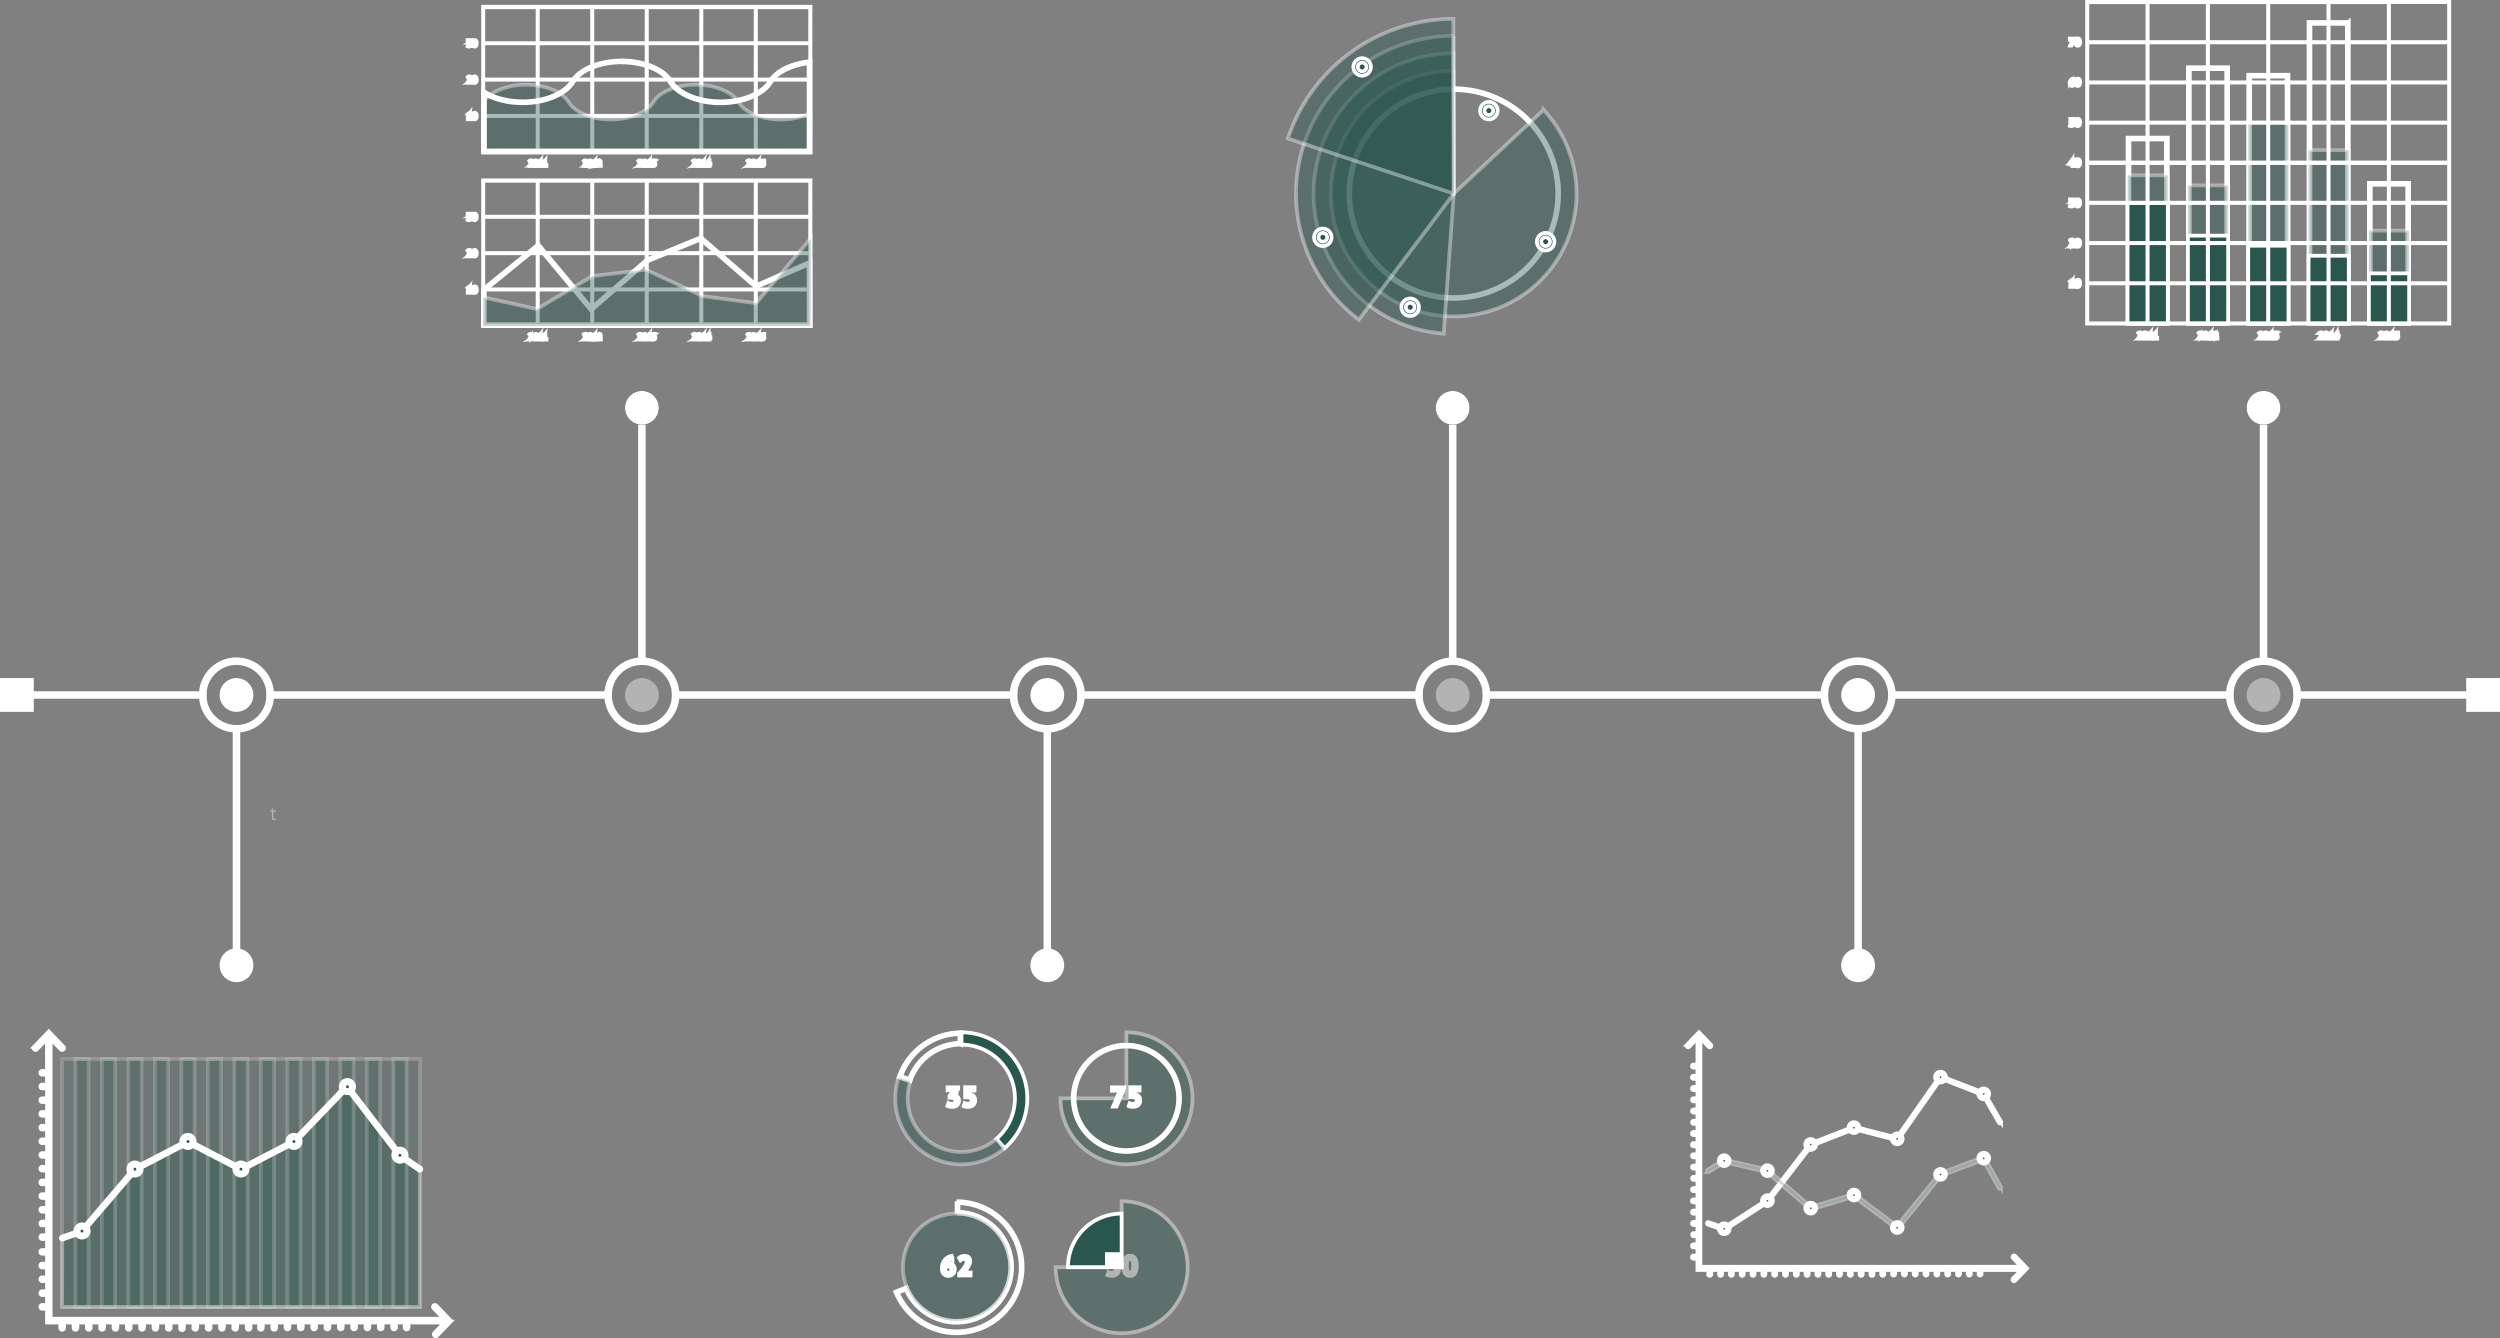 <svg xmlns="http://www.w3.org/2000/svg" viewBox="0 0 1332 713"><rect x="0" y="0" width="1332" height="713" fill="#808080" stroke="none"/><defs><style>.cls-1{isolation:isolate;}.cls-2,.cls-3{fill:#fff;}.cls-10,.cls-3,.cls-9{opacity:0.4;}.cls-4{fill:#231f20;}.cls-5,.cls-6,.cls-7,.cls-8,.cls-9{fill:#29574e;stroke:#fff;stroke-miterlimit:10;stroke-width:2px;}.cls-5{opacity:0.2;}.cls-6{opacity:0.3;}.cls-8{mix-blend-mode:multiply;}</style></defs><title>Asset 2</title><g class="cls-1"><g id="Layer_2" data-name="Layer 2"><g id="diagrams"><path class="cls-2" d="M1314,361.29v7h-92.14a14.36,14.36,0,0,1,0,4H1314v7h18v-18Z"/><path class="cls-2" d="M106.1,368.29H18v-7H0v18H18v-7h92.14a14.36,14.36,0,0,1,0-4Z"/><path class="cls-2" d="M322.1,368.29H141.86a14.36,14.36,0,0,1,0,4H326.14a14.36,14.36,0,0,1,0-4Z"/><path class="cls-2" d="M538.1,368.29H357.86a14.36,14.36,0,0,1,0,4H542.14a14.36,14.36,0,0,1,0-4Z"/><path class="cls-2" d="M754.1,368.29H573.86a14.36,14.36,0,0,1,0,4H758.14a14.36,14.36,0,0,1,0-4Z"/><path class="cls-2" d="M970.1,368.29H789.86a14.36,14.36,0,0,1,0,4H974.14a14.36,14.36,0,0,1,0-4Z"/><path class="cls-2" d="M1186.1,368.29H1005.86a14.36,14.36,0,0,1,0,4h184.28a14.36,14.36,0,0,1,0-4Z"/><circle class="cls-2" cx="126" cy="370.29" r="9"/><circle class="cls-3" cx="342" cy="370.29" r="9"/><circle class="cls-2" cx="558" cy="370.29" r="9"/><circle class="cls-3" cx="774" cy="370.29" r="9"/><circle class="cls-2" cx="990" cy="370.29" r="9"/><circle class="cls-3" cx="1206" cy="370.29" r="9"/><circle class="cls-4" cx="342" cy="217.29" r="9"/><circle class="cls-4" cx="774" cy="217.29" r="9"/><circle class="cls-4" cx="1206" cy="217.29" r="9"/><circle class="cls-2" cx="342" cy="217.29" r="9"/><circle class="cls-2" cx="774" cy="217.29" r="9"/><circle class="cls-2" cx="1206" cy="217.29" r="9"/><path class="cls-2" d="M126,350.29a20,20,0,0,0-2,39.9V505.52a9,9,0,1,0,4,0V390.19a20,20,0,0,0-2-39.9Zm0,36a16,16,0,1,1,16-16A16,16,0,0,1,126,386.29Z"/><path class="cls-2" d="M344,350.39V226.29h-4v124.1a20,20,0,1,0,4,0Zm-2,35.9a16,16,0,1,1,16-16A16,16,0,0,1,342,386.29Z"/><path class="cls-2" d="M558,350.29a20,20,0,0,0-2,39.9V505.52a9,9,0,1,0,4,0V390.19a20,20,0,0,0-2-39.9Zm0,36a16,16,0,1,1,16-16A16,16,0,0,1,558,386.29Z"/><path class="cls-2" d="M776,350.39V226.29h-4v124.1a20,20,0,1,0,4,0Zm-2,35.9a16,16,0,1,1,16-16A16,16,0,0,1,774,386.29Z"/><path class="cls-2" d="M990,350.29a20,20,0,0,0-2,39.9V505.52a9,9,0,1,0,4,0V390.19a20,20,0,0,0-2-39.9Zm0,36a16,16,0,1,1,16-16A16,16,0,0,1,990,386.29Z"/><path class="cls-2" d="M1208,350.39V226.29h-4v124.1a20,20,0,1,0,4,0Zm-2,35.9a16,16,0,1,1,16-16A16,16,0,0,1,1206,386.29Z"/><path class="cls-3" d="M144,431.89h.78v-1l.8-.23v1.22H147v.7h-1.36v2.77a1.46,1.46,0,0,0,.13.73.46.46,0,0,0,.44.22,1.42,1.42,0,0,0,.44-.06l.4-.14.18.61a4.53,4.53,0,0,1-.59.21,3,3,0,0,1-.69.08,1,1,0,0,1-.86-.35,2,2,0,0,1-.25-1.15v-2.92H144Z"/><rect class="cls-5" x="33.1" y="564.27" width="190.58" height="132.04"/><polygon class="cls-6" points="33.23 659.63 43.69 655.97 71.92 622.96 100.15 608.29 128.39 622.96 156.62 608.29 184.86 578.94 213.09 615.62 223.68 622.96 223.68 696.31 33.1 696.31 33.23 659.63"/><path class="cls-7" d="M239.47,704.37l.69-.72-.69-.72h0l-7.06-7.33a1,1,0,0,0-1.39,0,1.05,1.05,0,0,0,0,1.44l5.39,5.6H27V553.5l5.38,5.6a1,1,0,0,0,.7.3,1,1,0,0,0,.69-.3,1.05,1.05,0,0,0,0-1.44l-7.06-7.34h0L26,549.6l-.69.72h0l-7.06,7.34a1,1,0,0,0,0,1.44.94.94,0,0,0,1.38,0l5.39-5.6v17.09H22.51a1,1,0,0,0,0,2h2.55v5.29H22.51a1,1,0,0,0,0,2h2.55v5.3H22.51a1,1,0,0,0,0,2h2.55v5.3H22.51a1,1,0,0,0,0,2h2.55v5.3H22.51a1,1,0,0,0,0,2h2.55v5.3H22.51a1,1,0,0,0,0,2h2.55v5.3H22.51a1,1,0,0,0,0,2h2.55v5.3H22.51a1,1,0,0,0,0,2h2.55v5.3H22.51a1,1,0,0,0,0,2h2.55v5.3H22.51a1,1,0,0,0,0,2h2.55v5.29H22.51a1,1,0,0,0,0,2h2.55v5.3H22.51a1,1,0,0,0,0,2h2.55v5.29H22.51a1,1,0,0,0,0,2h2.55V666H22.51a1,1,0,0,0,0,2h2.55v5.3H22.51a1,1,0,0,0,0,2h2.55v5.3H22.51a1,1,0,0,0,0,2h2.55V688H22.51a1,1,0,0,0,0,2h2.55v5.3H22.51a1,1,0,0,0,0,2h2.55v7.33h7.06v2.86a1,1,0,1,0,2,0v-2.86h5.09v2.86a1,1,0,1,0,2,0v-2.86h5.09v2.86a1,1,0,0,0,1,1,1,1,0,0,0,1-1v-2.86h5.1v2.86a1,1,0,1,0,2,0v-2.86h5.1v2.86a1,1,0,1,0,2,0v-2.86h5.1v2.86a1,1,0,1,0,2,0v-2.86h5.1v2.86a1,1,0,1,0,2,0v-2.86h5.1v2.86a1,1,0,1,0,2,0v-2.86h5.1v2.86a1,1,0,1,0,2,0v-2.86h5.1v2.86a1,1,0,1,0,1.95,0v-2.86h5.1v2.86a1,1,0,1,0,2,0v-2.86h5.1v2.86a1,1,0,1,0,2,0v-2.86h5.1v2.86a1,1,0,1,0,2,0v-2.86h5.1v2.86a1,1,0,1,0,2,0v-2.86h5.1v2.86a1,1,0,1,0,2,0v-2.86H138v2.86a1,1,0,1,0,2,0v-2.86h5.09v2.86a1,1,0,1,0,2,0v-2.86h5.09v2.65a1,1,0,1,0,2,0v-2.65h5.1v2.65a1,1,0,1,0,2,0v-2.65h5.1v2.65a1,1,0,1,0,2,0v-2.65h5.1v2.65a1,1,0,1,0,2,0v-2.65h5.1v2.65a1,1,0,1,0,2,0v-2.65h5.1v2.65a1,1,0,1,0,2,0v-2.65h5.09v2.65a1,1,0,1,0,2,0v-2.65h5.1v2.65a1,1,0,1,0,2,0v-2.65h5.1v2.65a1,1,0,1,0,2,0v-2.65h25.87l-5.39,5.6a1.05,1.05,0,0,0,0,1.44,1,1,0,0,0,.7.3,1,1,0,0,0,.69-.3l7.06-7.33Z"/><rect class="cls-5" x="40.16" y="564.27" width="7.06" height="132.04"/><rect class="cls-5" x="54.27" y="564.27" width="7.06" height="132.04"/><rect class="cls-5" x="68.39" y="564.27" width="7.06" height="132.04"/><rect class="cls-5" x="82.51" y="564.27" width="7.06" height="132.04"/><rect class="cls-5" x="96.62" y="564.27" width="7.06" height="132.04"/><rect class="cls-5" x="110.74" y="564.27" width="7.06" height="132.04"/><rect class="cls-5" x="124.86" y="564.27" width="7.06" height="132.04"/><rect class="cls-5" x="138.98" y="564.27" width="7.06" height="132.04"/><rect class="cls-5" x="153.09" y="564.27" width="7.06" height="132.04"/><rect class="cls-5" x="167.21" y="564.27" width="7.06" height="132.04"/><rect class="cls-5" x="181.33" y="564.27" width="7.06" height="132.04"/><rect class="cls-5" x="195.44" y="564.27" width="7.06" height="132.04"/><rect class="cls-5" x="209.56" y="564.27" width="7.06" height="132.04"/><path class="cls-7" d="M33.23,660.45a.8.8,0,0,1-.75-.56.83.83,0,0,1,.5-1l10.26-3.6,28.19-33,28.72-14.92,28.24,14.67,27.77-14.43,28.76-29.9L213.63,615l10.48,7.27a.83.83,0,0,1,.22,1.13.75.75,0,0,1-1.08.22l-10.69-7.4-.08-.1-27.69-36L157.09,609l-.12,0-28.58,14.86L100.15,609.2,72.41,623.62l-28.28,33-10.65,3.74A.77.77,0,0,1,33.23,660.45Z"/><path class="cls-7" d="M215.64,704.65v2.65a1,1,0,1,0,2,0v-2.65Z"/><path class="cls-7" d="M216.62,615.62a3.53,3.53,0,1,1-3.53-3.67A3.6,3.6,0,0,1,216.62,615.62Z"/><path class="cls-8" d="M214.86,615.62a1.77,1.77,0,1,1-1.77-1.83A1.81,1.81,0,0,1,214.86,615.62Z"/><path class="cls-7" d="M188.65,579.08a3.53,3.53,0,1,1-3.53-3.67A3.6,3.6,0,0,1,188.65,579.08Z"/><path class="cls-8" d="M186.89,579.08a1.77,1.77,0,1,1-1.77-1.84A1.8,1.8,0,0,1,186.89,579.08Z"/><path class="cls-7" d="M160.15,608.29a3.53,3.53,0,1,1-3.53-3.67A3.6,3.6,0,0,1,160.15,608.29Z"/><path class="cls-8" d="M158.39,608.29a1.77,1.77,0,1,1-1.77-1.84A1.8,1.8,0,0,1,158.39,608.29Z"/><path class="cls-7" d="M131.92,623a3.53,3.53,0,1,1-3.53-3.67A3.6,3.6,0,0,1,131.92,623Z"/><path class="cls-8" d="M130.15,623a1.77,1.77,0,1,1-1.76-1.84A1.8,1.8,0,0,1,130.15,623Z"/><path class="cls-7" d="M103.68,608.29a3.53,3.53,0,1,1-3.53-3.67A3.6,3.6,0,0,1,103.68,608.29Z"/><path class="cls-8" d="M101.92,608.29a1.77,1.77,0,1,1-1.77-1.84A1.8,1.8,0,0,1,101.92,608.29Z"/><path class="cls-7" d="M75.45,623a3.53,3.53,0,1,1-3.53-3.67A3.6,3.6,0,0,1,75.45,623Z"/><path class="cls-8" d="M73.68,623a1.77,1.77,0,1,1-1.76-1.84A1.79,1.79,0,0,1,73.68,623Z"/><path class="cls-7" d="M47.22,656a3.53,3.53,0,1,1-3.53-3.67A3.6,3.6,0,0,1,47.22,656Z"/><path class="cls-8" d="M45.45,656a1.77,1.77,0,1,1-1.76-1.84A1.8,1.8,0,0,1,45.45,656Z"/><path class="cls-7" d="M774.56,48a55.13,55.13,0,1,1-55.12,55.13A55.19,55.19,0,0,1,774.56,48m0-1a56.13,56.13,0,1,0,56.13,56.13A56.12,56.12,0,0,0,774.56,47Z"/><path class="cls-9" d="M774.41,37.73l.15,65.44,47.86-44.62a65.43,65.43,0,1,1-48-20.82Z"/><path class="cls-9" d="M774.39,28.42l.17,74.75-5.39,74.55a74.75,74.75,0,0,1,5.22-149.3Z"/><path class="cls-9" d="M774.35,19.11l.21,84.06L724,170.31a84.06,84.06,0,0,1,50.37-151.2Z"/><path class="cls-9" d="M774.56,103.17,686.19,73.78a93.14,93.14,0,0,1,88.16-63.72Z"/><path class="cls-7" d="M709.46,126.45a4.66,4.66,0,1,1-4.65-4.66A4.66,4.66,0,0,1,709.46,126.45Z"/><path class="cls-8" d="M707.14,126.45a2.33,2.33,0,1,1-2.33-2.33A2.33,2.33,0,0,1,707.14,126.45Z"/><path class="cls-7" d="M756,163.7a4.66,4.66,0,1,1-4.66-4.66A4.65,4.65,0,0,1,756,163.7Z"/><path class="cls-8" d="M753.69,163.7a2.33,2.33,0,1,1-2.33-2.33A2.32,2.32,0,0,1,753.69,163.7Z"/><path class="cls-7" d="M828.18,128.78a4.66,4.66,0,1,1-4.65-4.66A4.65,4.65,0,0,1,828.18,128.78Z"/><path class="cls-8" d="M825.85,128.78a2.33,2.33,0,1,1-2.32-2.33A2.33,2.33,0,0,1,825.85,128.78Z"/><path class="cls-7" d="M797.92,58.94a4.66,4.66,0,1,1-4.65-4.65A4.66,4.66,0,0,1,797.92,58.94Z"/><path class="cls-8" d="M795.59,58.94a2.33,2.33,0,1,1-2.32-2.32A2.32,2.32,0,0,1,795.59,58.94Z"/><path class="cls-7" d="M730.41,35.66A4.66,4.66,0,1,1,725.76,31,4.65,4.65,0,0,1,730.41,35.66Z"/><path class="cls-8" d="M728.09,35.66a2.33,2.33,0,1,1-2.33-2.32A2.33,2.33,0,0,1,728.09,35.66Z"/><path class="cls-7" d="M1103,152.27h.74v-2.12l.08-.36-.26.31-.47.33-.3-.4,1.23-1h.38v3.23h.73v.58H1103Z"/><path class="cls-7" d="M1105.67,151a2.53,2.53,0,0,1,.34-1.47,1.09,1.09,0,0,1,1-.48,1.14,1.14,0,0,1,1,.47,2.74,2.74,0,0,1,.31,1.48,2.55,2.55,0,0,1-.34,1.47,1.12,1.12,0,0,1-1,.48,1.08,1.08,0,0,1-1-.51A2.73,2.73,0,0,1,1105.67,151Zm.69,0a2.63,2.63,0,0,0,.15,1,.48.48,0,0,0,.46.36.49.49,0,0,0,.47-.33,2.63,2.63,0,0,0,.14-1,3,3,0,0,0-.13-1,.51.51,0,0,0-.48-.35.48.48,0,0,0-.46.33A2.63,2.63,0,0,0,1106.36,151Z"/><path class="cls-7" d="M1105,128.59a1.49,1.49,0,0,1-.1.55,3.87,3.87,0,0,1-.25.55,4.21,4.21,0,0,1-.34.52c-.12.16-.24.32-.36.46l-.28.22v0l.38-.07h1v.59h-2.26v-.36l.29-.31q.17-.18.33-.39c.11-.13.21-.27.32-.41s.19-.29.28-.43a3.7,3.7,0,0,0,.19-.42,1.15,1.15,0,0,0,.07-.39.46.46,0,0,0-.52-.5.87.87,0,0,0-.35.07.91.91,0,0,0-.3.19l-.28-.5a1.8,1.8,0,0,1,.47-.27,1.73,1.73,0,0,1,.63-.11,1.16,1.16,0,0,1,.42.07.88.88,0,0,1,.33.18,1,1,0,0,1,.22.31A1.14,1.14,0,0,1,1105,128.59Z"/><path class="cls-7" d="M1105.67,129.55a2.53,2.53,0,0,1,.34-1.47,1.09,1.09,0,0,1,1-.48,1.13,1.13,0,0,1,1,.48,2.68,2.68,0,0,1,.31,1.47,2.53,2.53,0,0,1-.34,1.47,1.12,1.12,0,0,1-1,.48,1.09,1.09,0,0,1-1-.5A2.79,2.79,0,0,1,1105.67,129.55Zm.69,0a2.72,2.72,0,0,0,.15,1,.48.48,0,0,0,.46.35.49.49,0,0,0,.47-.32,2.72,2.72,0,0,0,.14-1,3,3,0,0,0-.13-1,.51.51,0,0,0-.48-.35.48.48,0,0,0-.46.33A2.7,2.7,0,0,0,1106.36,129.55Z"/><path class="cls-7" d="M1103.71,109.48a.65.65,0,0,0,.5-.17.58.58,0,0,0,.18-.43.53.53,0,0,0-.19-.45.88.88,0,0,0-.57-.15h-.38v-.37l.64-.88.31-.24-.42,0h-.9v-.59h2v.38l-.75,1-.24.15v0l.23,0a1.06,1.06,0,0,1,.35.09.75.75,0,0,1,.3.2,1,1,0,0,1,.2.32,1.25,1.25,0,0,1,.07.45,1.27,1.27,0,0,1-.1.54,1.14,1.14,0,0,1-.29.39,1.27,1.27,0,0,1-.43.23,1.83,1.83,0,0,1-.53.07,2.77,2.77,0,0,1-.49,0,1.68,1.68,0,0,1-.41-.12l.19-.58a1.42,1.42,0,0,0,.31.11A1.48,1.48,0,0,0,1103.71,109.48Z"/><path class="cls-7" d="M1105.67,108.12a2.53,2.53,0,0,1,.34-1.47,1.09,1.09,0,0,1,1-.48,1.13,1.13,0,0,1,1,.48,2.68,2.68,0,0,1,.31,1.47,2.53,2.53,0,0,1-.34,1.47,1.12,1.12,0,0,1-1,.48,1.09,1.09,0,0,1-1-.5A2.77,2.77,0,0,1,1105.67,108.12Zm.69,0a2.72,2.72,0,0,0,.15,1,.47.47,0,0,0,.46.35.48.48,0,0,0,.47-.32,2.72,2.72,0,0,0,.14-1,2.91,2.91,0,0,0-.13-1,.5.5,0,0,0-.48-.36.47.47,0,0,0-.46.34A2.6,2.6,0,0,0,1106.36,108.12Z"/><path class="cls-7" d="M1105.38,87.53h-.59v1h-.65v-1h-1.62v-.4l1.69-2.34h.58V87h.59Zm-1.24-1.38,0-.45h0l-.19.39-.55.72-.27.2.34,0h.64Z"/><path class="cls-7" d="M1105.67,86.69a2.48,2.48,0,0,1,.34-1.46,1.09,1.09,0,0,1,1-.48,1.12,1.12,0,0,1,1,.47,2.73,2.73,0,0,1,.31,1.47,2.53,2.53,0,0,1-.34,1.47,1.13,1.13,0,0,1-1,.49,1.08,1.08,0,0,1-1-.51A2.77,2.77,0,0,1,1105.67,86.69Zm.69,0a2.68,2.68,0,0,0,.15,1,.48.48,0,0,0,.46.36.49.49,0,0,0,.47-.33,2.69,2.69,0,0,0,.14-1,2.91,2.91,0,0,0-.13-1,.49.49,0,0,0-.48-.35.48.48,0,0,0-.46.33A2.6,2.6,0,0,0,1106.36,86.69Z"/><path class="cls-7" d="M1103.59,66.6a.82.82,0,0,0,.55-.17.61.61,0,0,0,.18-.47.52.52,0,0,0-.22-.47,1.07,1.07,0,0,0-.62-.15h-.43v-2h1.85v.66h-1.25v.72l.22,0a1.41,1.41,0,0,1,.48.1,1,1,0,0,1,.36.23,1.28,1.28,0,0,1,.23.37,1.53,1.53,0,0,1,.08.49,1.35,1.35,0,0,1-.11.55,1.13,1.13,0,0,1-.29.41,1.61,1.61,0,0,1-.45.24,2,2,0,0,1-.57.08,3.14,3.14,0,0,1-.45,0,2.07,2.07,0,0,1-.37-.11l.19-.58a1.07,1.07,0,0,0,.27.08A1.83,1.83,0,0,0,1103.59,66.6Z"/><path class="cls-7" d="M1105.67,65.26a2.52,2.52,0,0,1,.34-1.46,1.09,1.09,0,0,1,1-.48,1.14,1.14,0,0,1,1,.47,2.73,2.73,0,0,1,.31,1.47,2.59,2.59,0,0,1-.34,1.48,1.12,1.12,0,0,1-1,.48,1.08,1.08,0,0,1-1-.51A2.77,2.77,0,0,1,1105.67,65.26Zm.69,0a2.65,2.65,0,0,0,.15,1,.48.48,0,0,0,.46.36.49.49,0,0,0,.47-.33,2.69,2.69,0,0,0,.14-1,3,3,0,0,0-.13-1,.51.51,0,0,0-.48-.35.48.48,0,0,0-.46.33A2.6,2.6,0,0,0,1106.36,65.26Z"/><path class="cls-7" d="M1105.2,44.55a1.3,1.3,0,0,1-.09.49,1.14,1.14,0,0,1-.25.39,1,1,0,0,1-.38.26,1.21,1.21,0,0,1-.5.1,1.46,1.46,0,0,1-.52-.09,1.2,1.2,0,0,1-.4-.26,1.13,1.13,0,0,1-.27-.45,1.92,1.92,0,0,1-.1-.62,2.93,2.93,0,0,1,.16-1,2.72,2.72,0,0,1,.41-.75,2.09,2.09,0,0,1,.6-.51,2.26,2.26,0,0,1,.74-.26l.15.55a1.58,1.58,0,0,0-.49.17,2,2,0,0,0-.4.29,2.25,2.25,0,0,0-.3.39,1.4,1.4,0,0,0-.16.43,1,1,0,0,1,.27-.23.94.94,0,0,1,.43-.09,1.33,1.33,0,0,1,.45.08,1,1,0,0,1,.35.22,1.09,1.09,0,0,1,.22.36A1.26,1.26,0,0,1,1105.2,44.55Zm-.67,0a.53.53,0,0,0-.59-.6.57.57,0,0,0-.36.1.55.55,0,0,0-.21.22.41.41,0,0,0,0,.1v.09a.69.69,0,0,0,0,.25.61.61,0,0,0,.11.23.56.56,0,0,0,.18.16.57.57,0,0,0,.27.06.55.55,0,0,0,.41-.17A.66.66,0,0,0,1104.53,44.59Z"/><path class="cls-7" d="M1105.67,43.83a2.52,2.52,0,0,1,.34-1.46,1.09,1.09,0,0,1,1-.48,1.14,1.14,0,0,1,1,.47,2.73,2.73,0,0,1,.31,1.47,2.55,2.55,0,0,1-.34,1.48,1.12,1.12,0,0,1-1,.48,1.08,1.08,0,0,1-1-.51A2.74,2.74,0,0,1,1105.67,43.83Zm.69,0a2.65,2.65,0,0,0,.15,1,.48.48,0,0,0,.46.36.49.49,0,0,0,.47-.33,2.65,2.65,0,0,0,.14-1,3,3,0,0,0-.13-1,.51.51,0,0,0-.48-.35.48.48,0,0,0-.46.33A2.6,2.6,0,0,0,1106.36,43.83Z"/><path class="cls-7" d="M1103,24.29l1.23-2.89.24-.26-.33.05h-1.37v-.65h2.41v.2l-1.5,3.55Z"/><path class="cls-7" d="M1105.67,22.41a2.53,2.53,0,0,1,.34-1.47,1.09,1.09,0,0,1,1-.48,1.13,1.13,0,0,1,1,.48,2.68,2.68,0,0,1,.31,1.47,2.53,2.53,0,0,1-.34,1.47,1.12,1.12,0,0,1-1,.48,1.09,1.09,0,0,1-1-.5A2.77,2.77,0,0,1,1105.67,22.41Zm.69,0a2.72,2.72,0,0,0,.15,1,.48.48,0,0,0,.46.35.49.49,0,0,0,.47-.32,2.72,2.72,0,0,0,.14-1,3,3,0,0,0-.13-1,.51.51,0,0,0-.48-.35.48.48,0,0,0-.46.33A2.7,2.7,0,0,0,1106.36,22.41Z"/><path class="cls-7" d="M1237.58,177.94a1.46,1.46,0,0,1-.09.49,3.06,3.06,0,0,1-.22.49c-.09.15-.19.31-.3.46l-.32.4-.26.2v0l.34-.06h.92v.52h-2v-.32l.25-.28.29-.34c.1-.12.19-.24.28-.37a2.26,2.26,0,0,0,.25-.38,2.5,2.5,0,0,0,.18-.37,1.12,1.12,0,0,0,.06-.35.5.5,0,0,0-.11-.32.49.49,0,0,0-.36-.12.89.89,0,0,0-.31.06.83.83,0,0,0-.27.17l-.24-.44a1.27,1.27,0,0,1,.42-.25,1.51,1.51,0,0,1,.55-.09,1.16,1.16,0,0,1,.38.06.75.75,0,0,1,.29.16.8.8,0,0,1,.2.28A.89.89,0,0,1,1237.58,177.94Z"/><path class="cls-7" d="M1238.21,178.79a2.31,2.31,0,0,1,.3-1.31,1.11,1.11,0,0,1,1.74,0,2.38,2.38,0,0,1,.28,1.31,2.31,2.31,0,0,1-.3,1.31,1,1,0,0,1-.87.42,1,1,0,0,1-.87-.44A2.42,2.42,0,0,1,1238.21,178.79Zm.62,0a2.57,2.57,0,0,0,.12.89.43.43,0,0,0,.42.32.43.43,0,0,0,.41-.29,2.33,2.33,0,0,0,.13-.92,2.57,2.57,0,0,0-.12-.89.45.45,0,0,0-.43-.32.43.43,0,0,0-.41.3A2.55,2.55,0,0,0,1238.83,178.79Z"/><path class="cls-7" d="M1241.2,179.94h.66v-1.89l.07-.32-.23.28-.42.29-.26-.36,1.08-.87h.35v2.87h.65v.52h-1.9Z"/><path class="cls-7" d="M1246.05,179.53h-.52v.93H1245v-.93h-1.44v-.35l1.51-2.08h.51V179h.52Zm-1.1-1.22,0-.4h0l-.16.34-.49.64-.24.18.3,0h.57Z"/><path class="cls-7" d="M1269.72,177.94a1.46,1.46,0,0,1-.09.49,3.06,3.06,0,0,1-.22.49c-.09.15-.19.31-.3.46l-.32.4-.26.2v0l.35-.06h.91v.52h-2v-.32l.25-.28c.1-.11.2-.22.29-.34l.29-.37a3,3,0,0,0,.24-.38,1.79,1.79,0,0,0,.18-.37,1.12,1.12,0,0,0,.06-.35.5.5,0,0,0-.11-.32.47.47,0,0,0-.36-.12.89.89,0,0,0-.31.06,1,1,0,0,0-.27.17l-.24-.44a1.27,1.27,0,0,1,.42-.25,1.55,1.55,0,0,1,.55-.09,1.16,1.16,0,0,1,.38.06.75.75,0,0,1,.29.16.8.8,0,0,1,.2.28A.89.89,0,0,1,1269.72,177.94Z"/><path class="cls-7" d="M1270.35,178.79a2.31,2.31,0,0,1,.3-1.31,1,1,0,0,1,.86-.42,1,1,0,0,1,.88.42,2.38,2.38,0,0,1,.28,1.31,2.31,2.31,0,0,1-.3,1.31,1,1,0,0,1-.86.42,1,1,0,0,1-.88-.44A2.42,2.42,0,0,1,1270.35,178.79Zm.62,0a2.57,2.57,0,0,0,.12.89.44.44,0,0,0,.42.32.43.43,0,0,0,.41-.29,2.33,2.33,0,0,0,.13-.92,2.57,2.57,0,0,0-.12-.89.43.43,0,0,0-.42-.32.44.44,0,0,0-.42.3A2.55,2.55,0,0,0,1271,178.79Z"/><path class="cls-7" d="M1273.34,179.94h.66v-1.89l.07-.32-.22.28-.43.29-.26-.36,1.08-.87h.35v2.87h.65v.52h-1.9Z"/><path class="cls-7" d="M1276.61,180a.71.71,0,0,0,.48-.15.55.55,0,0,0,.16-.42.47.47,0,0,0-.19-.42,1,1,0,0,0-.56-.14l-.38,0v-1.74h1.64v.58h-1.1v.64l.19,0a1.43,1.43,0,0,1,.43.08,1.21,1.21,0,0,1,.32.22.91.91,0,0,1,.2.33,1.18,1.18,0,0,1,.07.43,1.26,1.26,0,0,1-.09.49,1,1,0,0,1-.27.36.92.92,0,0,1-.39.21,1.66,1.66,0,0,1-.51.07,2.6,2.6,0,0,1-.4,0,1.29,1.29,0,0,1-.33-.1l.17-.51.24.07A1.45,1.45,0,0,0,1276.61,180Z"/><path class="cls-7" d="M1205.44,177.94a1.46,1.46,0,0,1-.09.49,2.42,2.42,0,0,1-.23.49l-.29.46c-.11.14-.22.28-.33.4l-.25.2v0l.34-.06h.92v.52h-2v-.32a3.71,3.71,0,0,0,.26-.28l.29-.34c.1-.12.19-.24.28-.37a3.11,3.11,0,0,0,.25-.38,2.39,2.39,0,0,0,.17-.37.91.91,0,0,0,.07-.35.5.5,0,0,0-.11-.32.49.49,0,0,0-.36-.12.89.89,0,0,0-.31.06.73.73,0,0,0-.27.17l-.25-.44a1.51,1.51,0,0,1,.42-.25,1.6,1.6,0,0,1,.56-.09,1.21,1.21,0,0,1,.38.06.75.75,0,0,1,.29.16,1,1,0,0,1,.2.28A1.07,1.07,0,0,1,1205.44,177.94Z"/><path class="cls-7" d="M1206.06,178.79a2.3,2.3,0,0,1,.31-1.31,1,1,0,0,1,.86-.42,1,1,0,0,1,.88.42,2.38,2.38,0,0,1,.28,1.31,2.31,2.31,0,0,1-.3,1.31,1,1,0,0,1-.87.42.94.94,0,0,1-.87-.44A2.42,2.42,0,0,1,1206.06,178.79Zm.62,0a2.53,2.53,0,0,0,.13.89.42.42,0,0,0,.42.32.43.43,0,0,0,.41-.29,2.33,2.33,0,0,0,.13-.92,2.57,2.57,0,0,0-.12-.89.45.45,0,0,0-.43-.32.42.42,0,0,0-.41.3A2.5,2.5,0,0,0,1206.68,178.79Z"/><path class="cls-7" d="M1209.06,179.94h.66v-1.89l.07-.32-.23.28-.42.29-.27-.36,1.09-.87h.35v2.87h.65v.52h-1.9Z"/><path class="cls-7" d="M1212.42,180a.58.58,0,0,0,.45-.16.49.49,0,0,0,.16-.38.49.49,0,0,0-.17-.4.81.81,0,0,0-.5-.13H1212v-.32l.58-.79.27-.21-.38,0h-.8v-.52h1.82v.33l-.67.9-.21.13v0l.2,0a1.14,1.14,0,0,1,.32.07.68.68,0,0,1,.26.18,1.19,1.19,0,0,1,.18.29,1.34,1.34,0,0,1,0,.88,1,1,0,0,1-.25.34,1,1,0,0,1-.39.21,1.73,1.73,0,0,1-.47.06l-.43,0a1.28,1.28,0,0,1-.36-.11l.16-.52a1.33,1.33,0,0,0,.28.1A1.15,1.15,0,0,0,1212.42,180Z"/><path class="cls-7" d="M1173.29,177.94a1.44,1.44,0,0,1-.08.49,3.12,3.12,0,0,1-.23.49c-.09.15-.19.31-.3.46s-.21.28-.32.4l-.25.2v0l.34-.06h.92v.52h-2v-.32l.26-.28.29-.34c.09-.12.19-.24.28-.37s.17-.25.25-.38a2.39,2.39,0,0,0,.17-.37,1.15,1.15,0,0,0,.07-.35.45.45,0,0,0-.12-.32.45.45,0,0,0-.35-.12.85.85,0,0,0-.31.06.73.73,0,0,0-.27.17l-.25-.44a1.27,1.27,0,0,1,.42-.25,1.57,1.57,0,0,1,.56-.09,1.1,1.1,0,0,1,.37.06.72.72,0,0,1,.3.16.77.77,0,0,1,.19.28A.89.89,0,0,1,1173.29,177.94Z"/><path class="cls-7" d="M1173.92,178.79a2.31,2.31,0,0,1,.3-1.31,1.12,1.12,0,0,1,1.75,0,2.48,2.48,0,0,1,.28,1.31,2.31,2.31,0,0,1-.3,1.31,1,1,0,0,1-.87.42,1,1,0,0,1-.88-.44A2.52,2.52,0,0,1,1173.92,178.79Zm.62,0a2.32,2.32,0,0,0,.13.89.42.42,0,0,0,.41.32.45.45,0,0,0,.42-.29,2.53,2.53,0,0,0,.13-.92,2.32,2.32,0,0,0-.13-.89.43.43,0,0,0-.42-.32.42.42,0,0,0-.41.3A2.3,2.3,0,0,0,1174.54,178.79Z"/><path class="cls-7" d="M1176.91,179.94h.66v-1.89l.08-.32-.23.28-.43.29-.26-.36,1.09-.87h.35v2.87h.64v.52h-1.9Z"/><path class="cls-7" d="M1181.39,177.94a1.73,1.73,0,0,1-.08.49,3.12,3.12,0,0,1-.23.49c-.09.15-.19.31-.3.46s-.21.28-.32.4l-.25.2v0l.34-.06h.92v.52h-2v-.32l.26-.28.29-.34c.09-.12.19-.24.28-.37s.17-.25.25-.38a2.39,2.39,0,0,0,.17-.37,1.12,1.12,0,0,0,.06-.35.4.4,0,0,0-.46-.44.85.85,0,0,0-.31.06.73.73,0,0,0-.27.17l-.25-.44a1.27,1.27,0,0,1,.42-.25,1.57,1.57,0,0,1,.56-.09,1.1,1.1,0,0,1,.37.06.79.79,0,0,1,.3.16.92.92,0,0,1,.19.28A.89.89,0,0,1,1181.39,177.94Z"/><path class="cls-7" d="M1141.15,177.94a1.46,1.46,0,0,1-.09.49,2.38,2.38,0,0,1-.22.49c-.09.15-.19.31-.3.46l-.32.4-.25.2v0l.34-.06h.91v.52h-2v-.32l.26-.28.29-.34c.09-.12.19-.24.28-.37s.17-.25.25-.38a2.39,2.39,0,0,0,.17-.37,1.12,1.12,0,0,0,.06-.35.4.4,0,0,0-.46-.44.85.85,0,0,0-.31.06.73.73,0,0,0-.27.17l-.25-.44a1.27,1.27,0,0,1,.42-.25,1.55,1.55,0,0,1,.55-.09,1.12,1.12,0,0,1,.38.06.79.79,0,0,1,.3.16.77.77,0,0,1,.19.28A.89.89,0,0,1,1141.15,177.94Z"/><path class="cls-7" d="M1141.78,178.79a2.31,2.31,0,0,1,.3-1.31,1,1,0,0,1,.86-.42,1,1,0,0,1,.88.42,2.37,2.37,0,0,1,.29,1.31,2.22,2.22,0,0,1-.31,1.31,1,1,0,0,1-.86.42,1,1,0,0,1-.88-.44A2.52,2.52,0,0,1,1141.78,178.79Zm.62,0a2.32,2.32,0,0,0,.13.89.42.42,0,0,0,.41.32.43.43,0,0,0,.41-.29,2.33,2.33,0,0,0,.13-.92,2.35,2.35,0,0,0-.12-.89.43.43,0,0,0-.42-.32.42.42,0,0,0-.41.3A2.3,2.3,0,0,0,1142.4,178.79Z"/><path class="cls-7" d="M1144.77,179.94h.66v-1.89l.07-.32-.22.28-.43.29-.26-.36,1.09-.87h.34v2.87h.65v.52h-1.9Z"/><path class="cls-7" d="M1147.47,179.94h.66v-1.89l.07-.32-.22.28-.43.29-.26-.36,1.09-.87h.34v2.87h.65v.52h-1.9Z"/><path class="cls-7" d="M1154,74.32v97.1h-19.43V74.32Zm1-1h-21.43v99.1H1155V73.32Z"/><path class="cls-7" d="M1186.15,36.82v134.6h-19.43V36.82Zm1-1h-21.43v136.6h21.43V35.82Z"/><path class="cls-7" d="M1218.29,40.84V171.42h-19.43V40.84Zm1-1h-21.43V172.42h21.43V39.84Z"/><path class="cls-7" d="M1250.43,12.71V171.42H1231V12.71Zm1-1H1230V172.42h21.43V11.71Z"/><path class="cls-7" d="M1282.57,98.43v73h-19.42v-73Zm1-1h-21.42v75h21.42v-75Z"/><rect class="cls-9" x="1133.58" y="93.41" width="21.43" height="79.02"/><rect class="cls-9" x="1165.72" y="98.76" width="21.43" height="73.66"/><rect class="cls-9" x="1197.86" y="65.28" width="21.43" height="107.14"/><rect class="cls-9" x="1230" y="80.02" width="21.43" height="92.41"/><rect class="cls-9" x="1262.15" y="122.87" width="21.43" height="49.55"/><rect class="cls-7" x="1133.58" y="108.14" width="21.43" height="64.28"/><rect class="cls-7" x="1165.72" y="125.55" width="21.43" height="46.87"/><rect class="cls-7" x="1197.86" y="130.91" width="21.43" height="41.52"/><rect class="cls-7" x="1230" y="136.26" width="21.43" height="36.16"/><rect class="cls-7" x="1262.15" y="145.64" width="21.43" height="26.79"/><path class="cls-7" d="M1272.86,1H1112V172.42h193V1Zm0,.15h32V22.43h-32Zm0,21.43h32V43.86h-32Zm0,21.42h32V65.28h-32ZM1240.72,1.15h32V22.43h-32Zm0,21.43h32V43.86h-32Zm0,21.42h32V65.28h-32Zm0,21.43h32V86.56h-32ZM1208.57,1.15h32V22.43h-32Zm0,21.43h32V43.86h-32Zm0,21.42h32V65.28h-32Zm0,21.43h32V86.56h-32ZM1176.43,1.15h32V22.43h-32Zm0,21.43h32V43.86h-32Zm0,21.42h32V65.28h-32Zm0,21.43h32V86.56h-32ZM1144.29,1.15h32V22.43h-32Zm0,21.43h32V43.86h-32Zm0,21.42h32V65.28h-32Zm0,21.43h32V86.56h-32ZM1112.15,1.15h32V22.43h-32Zm0,21.43h32V43.86h-32Zm0,21.42h32V65.28h-32Zm0,21.43h32V86.56h-32Zm32,106.84h-32V151h32Zm0-21.42h-32V129.57h32Zm0-21.43h-32V108.14h32Zm0-21.43h-32V86.86h32Zm32.14,64.28h-32V151h32Zm0-21.42h-32V129.57h32Zm0-21.43h-32V108.14h32Zm0-21.43h-32V86.86h32Zm32.15,64.28h-32V151h32Zm0-21.42h-32V129.57h32Zm0-21.43h-32V108.14h32Zm0-21.43h-32V86.86h32Zm32.14,64.28h-32V151h32Zm0-21.42h-32V129.57h32Zm0-21.43h-32V108.14h32Zm0-21.43h-32V86.86h32Zm32.14,64.28h-32V151h32Zm0-21.42h-32V129.57h32Zm0-21.43h-32V108.14h32Zm0-21.43h-32V86.86h32Zm32.14,64.28h-32V151h32Zm0-21.42h-32V129.57h32Zm0-21.43h-32V108.14h32Zm0-21.43h-32V86.86h32Zm-32-21.43V65.43h32V86.56Z"/><path class="cls-7" d="M249.2,63h.68V61.07l.07-.33-.23.29-.44.29L249,61l1.1-.89h.36V63h.65v.54H249.2Z"/><path class="cls-7" d="M251.65,61.82a2.27,2.27,0,0,1,.31-1.33,1.13,1.13,0,0,1,1.77,0,2.44,2.44,0,0,1,.28,1.33,2.38,2.38,0,0,1-.3,1.33,1,1,0,0,1-.88.44,1,1,0,0,1-.89-.46A2.49,2.49,0,0,1,251.65,61.82Zm.63,0a2.44,2.44,0,0,0,.13.91.44.44,0,0,0,.84,0,2.4,2.4,0,0,0,.14-.94,2.66,2.66,0,0,0-.13-.91.45.45,0,0,0-.85,0A2.42,2.42,0,0,0,252.28,61.82Z"/><path class="cls-7" d="M251,41.59a1.51,1.51,0,0,1-.09.5,3.52,3.52,0,0,1-.22.49c-.1.16-.2.32-.31.47a4.91,4.91,0,0,1-.33.41l-.25.2v0l.35-.06h.93v.53h-2v-.32c.07-.09.16-.18.26-.29l.29-.34c.1-.12.2-.25.29-.38a4.25,4.25,0,0,0,.25-.39,2.18,2.18,0,0,0,.18-.38,1.12,1.12,0,0,0,.06-.35.43.43,0,0,0-.11-.32.45.45,0,0,0-.36-.13,1,1,0,0,0-.32.06.89.89,0,0,0-.27.17l-.25-.44a1.31,1.31,0,0,1,.43-.25,1.34,1.34,0,0,1,.56-.1,1.12,1.12,0,0,1,.38.06.87.87,0,0,1,.3.17.72.72,0,0,1,.2.28A.94.94,0,0,1,251,41.59Z"/><path class="cls-7" d="M251.65,42.45a2.24,2.24,0,0,1,.31-1.32,1,1,0,0,1,.87-.44,1,1,0,0,1,.9.43,2.46,2.46,0,0,1,.28,1.33,2.36,2.36,0,0,1-.3,1.33,1,1,0,0,1-.88.44,1,1,0,0,1-.89-.46A2.49,2.49,0,0,1,251.65,42.45Zm.63,0a2.44,2.44,0,0,0,.13.91.44.44,0,0,0,.84,0,2.4,2.4,0,0,0,.14-.94,2.7,2.7,0,0,0-.13-.91.45.45,0,0,0-.85,0A2.45,2.45,0,0,0,252.28,42.45Z"/><path class="cls-7" d="M249.88,24.32a.66.66,0,0,0,.46-.16.57.57,0,0,0,.16-.39.51.51,0,0,0-.17-.41.88.88,0,0,0-.52-.13h-.35V22.9l.59-.8.28-.22-.39,0h-.81v-.53H251v.35l-.68.91-.22.13v0l.21,0a1.14,1.14,0,0,1,.32.07,1,1,0,0,1,.27.19.9.9,0,0,1,.18.29,1.25,1.25,0,0,1,.06.4,1.19,1.19,0,0,1-.09.49,1,1,0,0,1-.65.56,1.51,1.51,0,0,1-.48.07,2.25,2.25,0,0,1-.44,0,1.36,1.36,0,0,1-.37-.11l.17-.52a1.83,1.83,0,0,0,.28.1A1.67,1.67,0,0,0,249.88,24.32Z"/><path class="cls-7" d="M251.65,23.08a2.26,2.26,0,0,1,.31-1.32,1,1,0,0,1,.87-.44,1,1,0,0,1,.9.43,2.46,2.46,0,0,1,.28,1.33,2.36,2.36,0,0,1-.3,1.33,1,1,0,0,1-.88.44,1,1,0,0,1-.89-.46A2.47,2.47,0,0,1,251.65,23.08Zm.63,0a2.4,2.4,0,0,0,.13.91.44.44,0,0,0,.84,0,2.4,2.4,0,0,0,.14-.94,2.6,2.6,0,0,0-.13-.9.43.43,0,0,0-.43-.32.44.44,0,0,0-.42.3A2.36,2.36,0,0,0,252.28,23.08Z"/><path class="cls-7" d="M370.88,86.19a1.36,1.36,0,0,1-.08.44,2.48,2.48,0,0,1-.2.44,3.74,3.74,0,0,1-.27.42l-.29.37-.23.17v0l.31-.06H371v.48h-1.82v-.29l.24-.25.26-.31.25-.33a3.5,3.5,0,0,0,.23-.35,3.23,3.23,0,0,0,.15-.34.89.89,0,0,0,.06-.31.43.43,0,0,0-.1-.29.44.44,0,0,0-.32-.11.71.71,0,0,0-.28.06.87.87,0,0,0-.25.15l-.22-.4a1.3,1.3,0,0,1,.38-.22,1.28,1.28,0,0,1,.5-.09.9.9,0,0,1,.34.06.65.65,0,0,1,.27.15.89.89,0,0,1,.18.24A1,1,0,0,1,370.88,86.19Z"/><path class="cls-7" d="M371.45,87a2.08,2.08,0,0,1,.27-1.18.89.89,0,0,1,.78-.39.88.88,0,0,1,.79.38,2.19,2.19,0,0,1,.26,1.19,2.08,2.08,0,0,1-.27,1.18.91.91,0,0,1-.78.39.88.88,0,0,1-.8-.41A2.2,2.2,0,0,1,371.45,87Zm.56,0a2.42,2.42,0,0,0,.11.81.4.4,0,0,0,.38.28.38.38,0,0,0,.37-.26A2.1,2.1,0,0,0,373,87a2.42,2.42,0,0,0-.11-.81.39.39,0,0,0-.38-.28.4.4,0,0,0-.38.26A2.43,2.43,0,0,0,372,87Z"/><path class="cls-7" d="M374.15,88h.6v-1.7l.06-.29-.2.25-.39.27-.23-.33,1-.79h.31V88h.59v.48h-1.72Z"/><path class="cls-7" d="M378.54,87.63h-.47v.84h-.53v-.84h-1.3v-.32l1.36-1.88h.47v1.75h.47Zm-1-1.11,0-.36h0l-.15.31-.45.58-.21.16.27,0h.51Z"/><path class="cls-7" d="M399.93,86.19a1.14,1.14,0,0,1-.08.44,2.48,2.48,0,0,1-.2.44,3.74,3.74,0,0,1-.27.42l-.29.37-.23.17v0l.31-.06H400v.48h-1.81v-.29l.23-.25.26-.31.25-.33a3.5,3.5,0,0,0,.23-.35,3.4,3.4,0,0,0,.16-.34,1.18,1.18,0,0,0,.05-.31.37.37,0,0,0-.42-.4.74.74,0,0,0-.28.06.7.7,0,0,0-.24.15l-.23-.4a1.45,1.45,0,0,1,.38-.22,1.31,1.31,0,0,1,.5-.09.9.9,0,0,1,.34.06.59.59,0,0,1,.27.15.72.72,0,0,1,.18.24A1,1,0,0,1,399.93,86.19Z"/><path class="cls-7" d="M400.5,87a2.08,2.08,0,0,1,.27-1.18.89.89,0,0,1,.78-.39.91.91,0,0,1,.8.38A2.2,2.2,0,0,1,402.6,87a2.08,2.08,0,0,1-.27,1.18,1,1,0,0,1-1.58,0A2.3,2.3,0,0,1,400.5,87Zm.56,0a2.42,2.42,0,0,0,.11.81.4.4,0,0,0,.38.28.38.38,0,0,0,.37-.26A2.1,2.1,0,0,0,402,87a2.42,2.42,0,0,0-.11-.81.38.38,0,0,0-.38-.28.4.4,0,0,0-.38.26A2.43,2.43,0,0,0,401.06,87Z"/><path class="cls-7" d="M403.2,88h.6v-1.7l.07-.29-.21.25-.38.27-.24-.33,1-.79h.32V88h.58v.48H403.2Z"/><path class="cls-7" d="M406.16,88a.61.61,0,0,0,.43-.13.5.5,0,0,0,.15-.38.43.43,0,0,0-.17-.38.92.92,0,0,0-.51-.12h-.34V85.45h1.48V86h-1v.58l.18,0a1.12,1.12,0,0,1,.38.08,1,1,0,0,1,.29.19.91.91,0,0,1,.19.3,1.23,1.23,0,0,1,.06.39,1.06,1.06,0,0,1-.09.45.75.75,0,0,1-.24.32,1.08,1.08,0,0,1-.35.19,1.35,1.35,0,0,1-.46.07,2.1,2.1,0,0,1-.36,0l-.3-.09.15-.47.22.07Z"/><path class="cls-7" d="M341.83,86.19a1.36,1.36,0,0,1-.08.44,2.48,2.48,0,0,1-.2.44c-.09.15-.17.28-.27.42l-.29.37-.23.17v0l.31-.06h.82v.48h-1.81v-.29l.23-.25a3.88,3.88,0,0,0,.26-.31l.26-.33c.08-.12.16-.23.23-.35a3.23,3.23,0,0,0,.15-.34.89.89,0,0,0,.06-.31.43.43,0,0,0-.1-.29.44.44,0,0,0-.32-.11.71.71,0,0,0-.28.06.87.87,0,0,0-.25.15l-.22-.4a1.3,1.3,0,0,1,.38-.22,1.28,1.28,0,0,1,.5-.09.9.9,0,0,1,.34.06.72.72,0,0,1,.27.15.89.89,0,0,1,.18.24A1,1,0,0,1,341.83,86.19Z"/><path class="cls-7" d="M342.4,87a2.08,2.08,0,0,1,.27-1.18,1,1,0,0,1,1.57,0A2.19,2.19,0,0,1,344.5,87a2,2,0,0,1-.28,1.18.89.89,0,0,1-.78.39.87.87,0,0,1-.79-.41A2.2,2.2,0,0,1,342.4,87Zm.56,0a2.42,2.42,0,0,0,.11.81.39.39,0,0,0,.38.28.38.38,0,0,0,.37-.26,2.1,2.1,0,0,0,.12-.83,2.42,2.42,0,0,0-.11-.81.4.4,0,0,0-.39-.28.39.39,0,0,0-.37.26A2.43,2.43,0,0,0,343,87Z"/><path class="cls-7" d="M345.1,88h.6v-1.7l.06-.29-.2.25-.39.27-.23-.33,1-.79h.31V88h.59v.48H345.1Z"/><path class="cls-7" d="M348.14,88.05a.53.53,0,0,0,.41-.14.48.48,0,0,0,.14-.34.41.41,0,0,0-.15-.36.7.7,0,0,0-.46-.12h-.31v-.3l.52-.71.25-.19-.34,0h-.72v-.48h1.64v.31l-.61.81-.19.12v0l.18,0a.94.94,0,0,1,.29.06.68.68,0,0,1,.4.43,1,1,0,0,1,.06.35,1,1,0,0,1-.09.44.72.72,0,0,1-.23.31.88.88,0,0,1-.34.19,1.54,1.54,0,0,1-.43.06,1.72,1.72,0,0,1-.39,0,.92.92,0,0,1-.33-.1l.15-.46a1.06,1.06,0,0,0,.25.09A1.39,1.39,0,0,0,348.14,88.05Z"/><path class="cls-7" d="M312.78,86.19a1.36,1.36,0,0,1-.08.44,2.48,2.48,0,0,1-.2.44c-.09.15-.18.28-.28.42s-.19.25-.29.37l-.22.17v0L312,88h.82v.48H311v-.29l.23-.25a3.88,3.88,0,0,0,.26-.31l.26-.33a3.37,3.37,0,0,0,.22-.35,2.06,2.06,0,0,0,.16-.34.89.89,0,0,0,.06-.31.43.43,0,0,0-.1-.29.44.44,0,0,0-.32-.11.79.79,0,0,0-.29.06,1,1,0,0,0-.24.15l-.22-.4a1.3,1.3,0,0,1,.38-.22,1.28,1.28,0,0,1,.5-.09.93.93,0,0,1,.34.06.72.72,0,0,1,.27.15.7.7,0,0,1,.17.24A.78.78,0,0,1,312.78,86.19Z"/><path class="cls-7" d="M313.35,87a2.08,2.08,0,0,1,.27-1.18,1,1,0,0,1,1.57,0,2.19,2.19,0,0,1,.26,1.19,2,2,0,0,1-.28,1.18.89.89,0,0,1-.78.39.87.87,0,0,1-.79-.41A2.2,2.2,0,0,1,313.35,87Zm.55,0a2.16,2.16,0,0,0,.12.81.38.38,0,0,0,.38.28.39.39,0,0,0,.37-.26,2.1,2.1,0,0,0,.12-.83,2.42,2.42,0,0,0-.11-.81.4.4,0,0,0-.39-.28.38.38,0,0,0-.37.26A2.17,2.17,0,0,0,313.9,87Z"/><path class="cls-7" d="M316.05,88h.6v-1.7l.06-.29-.21.25-.38.27-.23-.33,1-.79h.31V88h.59v.48h-1.72Z"/><path class="cls-7" d="M320.1,86.19a1.36,1.36,0,0,1-.08.44,2.48,2.48,0,0,1-.2.44c-.09.15-.18.28-.27.42l-.29.37L319,88v0l.31-.06h.82v.48h-1.81v-.29l.23-.25a3.88,3.88,0,0,0,.26-.31l.26-.33a3.37,3.37,0,0,0,.22-.35,2.06,2.06,0,0,0,.16-.34.89.89,0,0,0,.06-.31.43.43,0,0,0-.1-.29.44.44,0,0,0-.32-.11.71.71,0,0,0-.28.06.87.87,0,0,0-.25.15l-.22-.4a1.3,1.3,0,0,1,.38-.22,1.28,1.28,0,0,1,.5-.09.93.93,0,0,1,.34.06.72.72,0,0,1,.27.15.7.7,0,0,1,.17.24A.78.78,0,0,1,320.1,86.19Z"/><path class="cls-7" d="M283.73,86.19a1.36,1.36,0,0,1-.08.44,2.53,2.53,0,0,1-.21.44,3.74,3.74,0,0,1-.27.42l-.29.37-.23.17v0L283,88h.83v.48H282v-.29l.23-.25.26-.31.26-.33.22-.35a2.06,2.06,0,0,0,.16-.34.89.89,0,0,0,.06-.31.48.48,0,0,0-.1-.29.44.44,0,0,0-.32-.11.75.75,0,0,0-.29.06,1,1,0,0,0-.24.15l-.22-.4a1.19,1.19,0,0,1,.38-.22,1.28,1.28,0,0,1,.5-.09.93.93,0,0,1,.34.06.72.72,0,0,1,.27.15.7.7,0,0,1,.17.24A.78.78,0,0,1,283.73,86.19Z"/><path class="cls-7" d="M284.29,87a2,2,0,0,1,.28-1.18.88.88,0,0,1,.77-.39.89.89,0,0,1,.8.38A2.19,2.19,0,0,1,286.4,87a2.07,2.07,0,0,1-.28,1.18.89.89,0,0,1-.78.39.87.87,0,0,1-.79-.41A2.19,2.19,0,0,1,284.29,87Zm.56,0a2.16,2.16,0,0,0,.12.81.38.38,0,0,0,.37.28.39.39,0,0,0,.38-.26,2.31,2.31,0,0,0,.12-.83,2.16,2.16,0,0,0-.12-.81.4.4,0,0,0-.75,0A2.17,2.17,0,0,0,284.85,87Z"/><path class="cls-7" d="M287,88h.59v-1.7l.07-.29-.21.25-.38.27-.24-.33,1-.79h.32V88h.58v.48H287Z"/><path class="cls-7" d="M289.44,88h.6v-1.7l.06-.29-.21.25-.38.27-.24-.33,1-.79h.31V88h.58v.48h-1.71Z"/><path class="cls-7" d="M257.38,3.6V81.2H431.82V3.6Zm29.05,77.47H257.51V61.84h28.92Zm0-19.37H257.51V42.47h28.92Zm0-19.37H257.51V23.1h28.92Zm0-19.36H257.51V3.87h28.92Zm29.05,58.1H286.56V61.84h28.92Zm0-19.37H286.56V42.47h28.92Zm0-19.37H286.56V23.1h28.92Zm0-19.36H286.56V3.87h28.92Zm29,58.1H315.61V61.84h28.92Zm0-19.37H315.61V42.47h28.92Zm0-19.37H315.61V23.1h28.92Zm0-19.36H315.61V3.87h28.92Zm29.05,58.1H344.66V61.84h28.92Zm0-19.37H344.66V42.47h28.92Zm0-19.37H344.66V23.1h28.92Zm0-19.36H344.66V3.87h28.92Zm29.05,58.1H373.72V61.84h28.91Zm0-19.37H373.72V42.47h28.91Zm0-19.37H373.72V23.1h28.91Zm0-19.36H373.72V3.87h28.91Zm29.06,58.1H402.77V61.84h28.92Zm0-19.37H402.77V42.47h28.92Zm0-19.37H402.77V23.1h28.92Zm0-19.36H402.77V3.87h28.92Z"/><path class="cls-9" d="M431.82,60.15A35.37,35.37,0,0,1,416,63.65c-10.11,0-19.17-3.71-22.53-9.23h0c-3.41-5.55-12.52-9.28-22.7-9.28s-19.28,3.73-22.7,9.28h0c-3.37,5.52-12.42,9.23-22.53,9.23s-19.16-3.71-22.53-9.23h0c-3.42-5.55-12.53-9.28-22.7-9.28s-19.33,3.75-22.73,9.32V81.07H431.82Z"/><path class="cls-7" d="M331.2,33.25c11.5,0,21.78,4.19,25.58,10.44l.4.64h0c4.38,6.43,15,10.71,26.68,10.71,12.11,0,23-4.56,27.09-11.35,3-5,10.77-8.88,19.87-10.06l0,46.56H258.39v-30C263.76,53.3,271,55,278.52,55c11.73,0,22.31-4.28,26.69-10.73h0l.38-.63c3.8-6.25,14.08-10.44,25.58-10.44Zm0-1c-11.85,0-22.46,4.39-26.44,10.92h0C300.83,49.67,290.29,54,278.52,54c-8.21,0-15.94-2.14-21.13-5.63V81.19H431.78l.06-48.69c-9.78,1-18.3,5-21.72,10.67h0C406.2,49.67,395.65,54,383.88,54s-22.31-4.37-26.23-10.87h0c-4-6.53-14.58-10.92-26.43-10.92Z"/><path class="cls-7" d="M249.2,155.46h.68v-1.92l.07-.33-.23.29-.44.3-.26-.37,1.1-.89h.36v2.92h.65V156H249.2Z"/><path class="cls-7" d="M251.65,154.29A2.24,2.24,0,0,1,252,153a1.12,1.12,0,0,1,1.77,0,2.46,2.46,0,0,1,.28,1.33,2.36,2.36,0,0,1-.3,1.33,1,1,0,0,1-.88.44,1,1,0,0,1-.89-.46A2.49,2.49,0,0,1,251.65,154.29Zm.63,0a2.44,2.44,0,0,0,.13.91.44.44,0,0,0,.84,0,2.4,2.4,0,0,0,.14-.94,2.7,2.7,0,0,0-.13-.91.45.45,0,0,0-.85,0A2.42,2.42,0,0,0,252.28,154.29Z"/><path class="cls-7" d="M251,134.06a1.51,1.51,0,0,1-.09.5,3.06,3.06,0,0,1-.22.49c-.1.16-.2.32-.31.47a4.91,4.91,0,0,1-.33.41l-.25.2v0l.35-.07h.93v.53h-2v-.32l.26-.29c.1-.1.19-.22.29-.34s.2-.25.29-.38a2.59,2.59,0,0,0,.25-.39,2.18,2.18,0,0,0,.18-.38,1.06,1.06,0,0,0,.06-.34.44.44,0,0,0-.11-.33.45.45,0,0,0-.36-.13.77.77,0,0,0-.32.07.88.88,0,0,0-.27.16l-.25-.44a1.31,1.31,0,0,1,.43-.25,1.52,1.52,0,0,1,.56-.1,1.12,1.12,0,0,1,.38.06.87.87,0,0,1,.3.17.8.8,0,0,1,.2.28A.94.94,0,0,1,251,134.06Z"/><path class="cls-7" d="M251.65,134.92a2.26,2.26,0,0,1,.31-1.32,1,1,0,0,1,.87-.44,1,1,0,0,1,.9.43,2.46,2.46,0,0,1,.28,1.33,2.36,2.36,0,0,1-.3,1.33,1,1,0,0,1-.88.44,1,1,0,0,1-.89-.46A2.47,2.47,0,0,1,251.65,134.92Zm.63,0a2.44,2.44,0,0,0,.13.91.44.44,0,0,0,.84,0,2.4,2.4,0,0,0,.14-.94,2.6,2.6,0,0,0-.13-.9.43.43,0,0,0-.43-.32.44.44,0,0,0-.42.3A2.39,2.39,0,0,0,252.28,134.92Z"/><path class="cls-7" d="M249.88,116.79a.61.61,0,0,0,.46-.16.57.57,0,0,0,.16-.39.47.47,0,0,0-.17-.4.81.81,0,0,0-.52-.14h-.35v-.33l.59-.8.28-.22-.39.05h-.81v-.54H251v.35l-.68.91-.22.13v0l.21,0a1.16,1.16,0,0,1,.32.08.8.8,0,0,1,.27.18,1,1,0,0,1,.18.29,1.25,1.25,0,0,1,.06.4,1.28,1.28,0,0,1-.09.5,1,1,0,0,1-.26.35,1,1,0,0,1-.39.2,1.51,1.51,0,0,1-.48.07,2.25,2.25,0,0,1-.44,0,1.08,1.08,0,0,1-.37-.11l.17-.52a1.83,1.83,0,0,0,.28.1A1.18,1.18,0,0,0,249.88,116.79Z"/><path class="cls-7" d="M251.65,115.55a2.26,2.26,0,0,1,.31-1.32,1.13,1.13,0,0,1,1.77,0,3.2,3.2,0,0,1,0,2.66,1,1,0,0,1-.88.43,1,1,0,0,1-.89-.46A2.47,2.47,0,0,1,251.65,115.55Zm.63,0a2.49,2.49,0,0,0,.13.92.45.45,0,0,0,.42.32.44.44,0,0,0,.42-.3,2.37,2.37,0,0,0,.14-.94,2.6,2.6,0,0,0-.13-.9.45.45,0,0,0-.85,0A2.39,2.39,0,0,0,252.28,115.55Z"/><path class="cls-7" d="M370.88,178.66a1.32,1.32,0,0,1-.08.44,2.48,2.48,0,0,1-.2.44,3,3,0,0,1-.27.42l-.29.37-.23.17v0l.31-.06H371v.47h-1.82v-.29l.24-.25.26-.31.25-.33a3.5,3.5,0,0,0,.23-.35,3.11,3.11,0,0,0,.15-.33.94.94,0,0,0,.06-.31.39.39,0,0,0-.1-.29.41.41,0,0,0-.32-.12.71.71,0,0,0-.28.06.87.87,0,0,0-.25.15l-.22-.4a1.57,1.57,0,0,1,.38-.22,1.28,1.28,0,0,1,.5-.08.9.9,0,0,1,.34,0,.65.65,0,0,1,.27.15.8.8,0,0,1,.18.25A.86.86,0,0,1,370.88,178.66Z"/><path class="cls-7" d="M371.45,179.43a2.08,2.08,0,0,1,.27-1.18.88.88,0,0,1,.78-.38.86.86,0,0,1,.79.38,2.13,2.13,0,0,1,.26,1.18,2.08,2.08,0,0,1-.27,1.18.91.91,0,0,1-.78.39.88.88,0,0,1-.8-.41A2.2,2.2,0,0,1,371.45,179.43Zm.56,0a2.42,2.42,0,0,0,.11.81.41.41,0,0,0,.38.29.39.39,0,0,0,.37-.27,2.1,2.1,0,0,0,.12-.83,2.42,2.42,0,0,0-.11-.81.4.4,0,0,0-.76,0A2.33,2.33,0,0,0,372,179.43Z"/><path class="cls-7" d="M374.15,180.47h.6v-1.7l.06-.3-.2.26-.39.26-.23-.32,1-.8h.31v2.6h.59v.47h-1.72Z"/><path class="cls-7" d="M378.54,180.1h-.47v.84h-.53v-.84h-1.3v-.32l1.36-1.88h.47v1.75h.47Zm-1-1.11,0-.36h0l-.15.31-.45.58-.21.17.27,0h.51Z"/><path class="cls-7" d="M399.93,178.66a1.11,1.11,0,0,1-.08.44,2.48,2.48,0,0,1-.2.44,3,3,0,0,1-.27.42l-.29.37-.23.17v0l.31-.06H400v.47h-1.81v-.29l.23-.25.26-.31a4.08,4.08,0,0,0,.25-.33,3.5,3.5,0,0,0,.23-.35,3.29,3.29,0,0,0,.16-.33,1.24,1.24,0,0,0,.05-.31.38.38,0,0,0-.42-.41.74.74,0,0,0-.28.06.7.7,0,0,0-.24.15l-.23-.4a1.79,1.79,0,0,1,.38-.22,1.31,1.31,0,0,1,.5-.08.9.9,0,0,1,.34,0,.59.59,0,0,1,.27.15.67.67,0,0,1,.18.25A.86.86,0,0,1,399.93,178.66Z"/><path class="cls-7" d="M400.5,179.43a2.08,2.08,0,0,1,.27-1.18,1,1,0,0,1,1.58,0,2.14,2.14,0,0,1,.25,1.18,2.08,2.08,0,0,1-.27,1.18,1,1,0,0,1-1.58,0A2.3,2.3,0,0,1,400.5,179.43Zm.56,0a2.42,2.42,0,0,0,.11.81.41.41,0,0,0,.38.29.39.39,0,0,0,.37-.27,2.1,2.1,0,0,0,.12-.83,2.42,2.42,0,0,0-.11-.81.38.38,0,0,0-.38-.28.39.39,0,0,0-.38.27A2.33,2.33,0,0,0,401.06,179.43Z"/><path class="cls-7" d="M403.2,180.47h.6v-1.7l.07-.3-.21.26-.38.26-.24-.32,1-.8h.32v2.6h.58v.47H403.2Z"/><path class="cls-7" d="M406.16,180.5a.61.61,0,0,0,.43-.13.5.5,0,0,0,.15-.38.45.45,0,0,0-.17-.38.92.92,0,0,0-.51-.12h-.34v-1.57h1.48v.52h-1V179h.18a1.12,1.12,0,0,1,.38.07,1,1,0,0,1,.29.19,1,1,0,0,1,.19.3,1.23,1.23,0,0,1,.06.39,1.06,1.06,0,0,1-.09.45.75.75,0,0,1-.24.32,1.1,1.1,0,0,1-.35.2,1.65,1.65,0,0,1-.46.06,2.1,2.1,0,0,1-.36,0,1.07,1.07,0,0,1-.3-.09l.15-.47.22.07A1.23,1.23,0,0,0,406.16,180.5Z"/><path class="cls-7" d="M341.83,178.66a1.32,1.32,0,0,1-.08.44,2.48,2.48,0,0,1-.2.44,4.32,4.32,0,0,1-.27.42l-.29.37-.23.17v0l.31-.06h.82v.47h-1.81v-.29a3,3,0,0,0,.23-.25,3.88,3.88,0,0,0,.26-.31,4.19,4.19,0,0,0,.26-.33c.08-.12.16-.23.23-.35a3.11,3.11,0,0,0,.15-.33.94.94,0,0,0,.06-.31.39.39,0,0,0-.1-.29.41.41,0,0,0-.32-.12.71.71,0,0,0-.28.06.87.87,0,0,0-.25.15l-.22-.4a1.57,1.57,0,0,1,.38-.22,1.28,1.28,0,0,1,.5-.08.9.9,0,0,1,.34,0,.72.72,0,0,1,.27.15.8.8,0,0,1,.18.25A.86.86,0,0,1,341.83,178.66Z"/><path class="cls-7" d="M342.4,179.43a2.08,2.08,0,0,1,.27-1.18.88.88,0,0,1,.78-.38.87.87,0,0,1,.79.38,2.13,2.13,0,0,1,.26,1.18,2,2,0,0,1-.28,1.18.89.89,0,0,1-.78.39.87.87,0,0,1-.79-.41A2.2,2.2,0,0,1,342.4,179.43Zm.56,0a2.42,2.42,0,0,0,.11.81.4.4,0,0,0,.38.29.39.39,0,0,0,.37-.27,2.1,2.1,0,0,0,.12-.83,2.42,2.42,0,0,0-.11-.81.4.4,0,0,0-.39-.28.39.39,0,0,0-.37.27A2.33,2.33,0,0,0,343,179.43Z"/><path class="cls-7" d="M345.1,180.47h.6v-1.7l.06-.3-.2.26-.39.26-.23-.32,1-.8h.31v2.6h.59v.47H345.1Z"/><path class="cls-7" d="M348.14,180.53a.53.53,0,0,0,.41-.15.48.48,0,0,0,.14-.34.43.43,0,0,0-.15-.36.7.7,0,0,0-.46-.12h-.31v-.3l.52-.71.25-.19-.34,0h-.72v-.47h1.64v.3l-.61.82-.19.11v0l.18,0a1,1,0,0,1,.29.07.63.63,0,0,1,.24.16.82.82,0,0,1,.16.26,1,1,0,0,1,.06.35,1,1,0,0,1-.09.44.72.72,0,0,1-.23.31.88.88,0,0,1-.34.19,1.54,1.54,0,0,1-.43.06,1.72,1.72,0,0,1-.39,0,1.2,1.2,0,0,1-.33-.09l.15-.47a1.06,1.06,0,0,0,.25.09A1.36,1.36,0,0,0,348.14,180.53Z"/><path class="cls-7" d="M312.78,178.66a1.32,1.32,0,0,1-.08.44,2.48,2.48,0,0,1-.2.44,4.38,4.38,0,0,1-.28.42c-.09.13-.19.25-.29.37l-.22.17v0l.31-.06h.82v.47H311v-.29a3,3,0,0,0,.23-.25,3.88,3.88,0,0,0,.26-.31,4.19,4.19,0,0,0,.26-.33,3.37,3.37,0,0,0,.22-.35,2,2,0,0,0,.16-.33.94.94,0,0,0,.06-.31.39.39,0,0,0-.1-.29.41.41,0,0,0-.32-.12.79.79,0,0,0-.29.06,1,1,0,0,0-.24.15l-.22-.4a1.57,1.57,0,0,1,.38-.22,1.28,1.28,0,0,1,.5-.08.93.93,0,0,1,.34,0,.72.72,0,0,1,.27.15.65.65,0,0,1,.17.25A.71.71,0,0,1,312.78,178.66Z"/><path class="cls-7" d="M313.35,179.43a2.08,2.08,0,0,1,.27-1.18.88.88,0,0,1,.78-.38.87.87,0,0,1,.79.38,2.13,2.13,0,0,1,.26,1.18,2,2,0,0,1-.28,1.18.89.89,0,0,1-.78.39.87.87,0,0,1-.79-.41A2.2,2.2,0,0,1,313.35,179.43Zm.55,0a2.16,2.16,0,0,0,.12.81.39.39,0,0,0,.38.29.4.4,0,0,0,.37-.27,2.1,2.1,0,0,0,.12-.83,2.42,2.42,0,0,0-.11-.81.4.4,0,0,0-.39-.28.38.38,0,0,0-.37.27A2.08,2.08,0,0,0,313.9,179.43Z"/><path class="cls-7" d="M316.05,180.47h.6v-1.7l.06-.3-.21.26-.38.26-.23-.32,1-.8h.31v2.6h.59v.47h-1.72Z"/><path class="cls-7" d="M320.1,178.66a1.32,1.32,0,0,1-.08.44,2.48,2.48,0,0,1-.2.44q-.13.22-.27.42l-.29.37-.23.17v0l.31-.06h.82v.47h-1.81v-.29a3,3,0,0,0,.23-.25,3.88,3.88,0,0,0,.26-.31,4.19,4.19,0,0,0,.26-.33,3.37,3.37,0,0,0,.22-.35,2,2,0,0,0,.16-.33.94.94,0,0,0,.06-.31.39.39,0,0,0-.1-.29.41.41,0,0,0-.32-.12.71.71,0,0,0-.28.06.87.87,0,0,0-.25.15l-.22-.4a1.57,1.57,0,0,1,.38-.22,1.28,1.28,0,0,1,.5-.08.93.93,0,0,1,.34,0,.72.72,0,0,1,.27.15.65.65,0,0,1,.17.25A.71.71,0,0,1,320.1,178.66Z"/><path class="cls-7" d="M283.73,178.66a1.32,1.32,0,0,1-.08.44,2.53,2.53,0,0,1-.21.44,3,3,0,0,1-.27.42l-.29.37-.23.17v0l.31-.06h.83v.47H282v-.29a3,3,0,0,0,.23-.25l.26-.31c.09-.1.17-.22.26-.33l.22-.35a2,2,0,0,0,.16-.33.94.94,0,0,0,.06-.31.44.44,0,0,0-.1-.29.41.41,0,0,0-.32-.12.75.75,0,0,0-.29.06,1,1,0,0,0-.24.15l-.22-.4a1.4,1.4,0,0,1,.38-.22,1.28,1.28,0,0,1,.5-.08.93.93,0,0,1,.34,0,.72.72,0,0,1,.27.15.65.65,0,0,1,.17.25A.71.71,0,0,1,283.73,178.66Z"/><path class="cls-7" d="M284.29,179.43a2,2,0,0,1,.28-1.18,1,1,0,0,1,1.57,0,2.13,2.13,0,0,1,.26,1.18,2.07,2.07,0,0,1-.28,1.18.89.89,0,0,1-.78.39.87.87,0,0,1-.79-.41A2.19,2.19,0,0,1,284.29,179.43Zm.56,0a2.16,2.16,0,0,0,.12.81.39.39,0,0,0,.37.29.4.4,0,0,0,.38-.27,2.31,2.31,0,0,0,.12-.83,2.16,2.16,0,0,0-.12-.81.39.39,0,0,0-.75,0A2.08,2.08,0,0,0,284.85,179.43Z"/><path class="cls-7" d="M287,180.47h.59v-1.7l.07-.3-.21.26-.38.26-.24-.32,1-.8h.32v2.6h.58v.47H287Z"/><path class="cls-7" d="M289.44,180.47h.6v-1.7l.06-.3-.21.26-.38.26-.24-.32,1-.8h.31v2.6h.58v.47h-1.71Z"/><path class="cls-7" d="M257.38,96.07v77.61H431.82V96.07Zm29.05,77.47H257.51V154.31h28.92Zm0-19.37H257.51V134.94h28.92Zm0-19.36H257.51V115.57h28.92Zm0-19.37H257.51V96.34h28.92Zm29.05,58.1H286.56V154.31h28.92Zm0-19.37H286.56V134.94h28.92Zm0-19.36H286.56V115.57h28.92Zm0-19.37H286.56V96.34h28.92Zm29,58.1H315.61V154.31h28.92Zm0-19.37H315.61V134.94h28.92Zm0-19.36H315.61V115.57h28.92Zm0-19.37H315.61V96.34h28.92Zm29.05,58.1H344.66V154.31h28.92Zm0-19.37H344.66V134.94h28.92Zm0-19.36H344.66V115.57h28.92Zm0-19.37H344.66V96.34h28.92Zm29.05,58.1H373.72V154.31h28.91Zm0-19.37H373.72V134.94h28.91Zm0-19.36H373.72V115.57h28.91Zm0-19.37H373.72V96.34h28.91Zm29.06,58.1H402.77V154.31h28.92Zm0-19.37H402.77V134.94h28.92Zm0-19.36H402.77V115.57h28.92Zm0-19.37H402.77V96.34h28.92Z"/><path class="cls-7" d="M373.26,127.55l29,25.12.48.42.58-.26,27.47-11.94.07,31.86H258.3v-18.1l28.39-23.09,27.61,33.13.66.79.77-.67,29.48-25.69,28.05-11.57Zm.19-1.16-28.77,11.87-29.61,25.79-28.24-33.89-29.53,24v19.58H431.89l-.07-34.39L403,151.92l-29.5-25.53Z"/><polygon class="cls-9" points="257.51 158.4 286.07 164.67 315.57 147.1 344.13 143.65 374.26 157.77 402.81 161.53 432 127.01 431.89 173.75 257.3 173.75 257.51 158.4"/><path class="cls-7" d="M918.74,655.52l-8.82-3.09a.67.67,0,0,1-.4-.85.63.63,0,0,1,.81-.41l8.25,2.89,22.7-14.74,23.09-30,23.4-9.12,22.82,5.93,23.08-33,23.71,9.24,8.76,15.17a.67.67,0,0,1-.22.91.63.63,0,0,1-.88-.22l-8.52-14.77-22.39-8.73-23,32.89-23.28-6-22.69,8.85-23,29.88-.09.06Z"/><path class="cls-7" d="M1079.43,676.34l.57-.59-.57-.59h0l-5.76-6a.79.79,0,0,0-1.13,0,.86.86,0,0,0,0,1.18l4.4,4.57H906V553.18l4.4,4.57a.76.76,0,0,0,1.13,0,.85.85,0,0,0,0-1.17l-5.76-6h0l-.57-.59-.56.59h0l-5.76,6a.83.83,0,0,0,0,1.17.77.77,0,0,0,1.13,0l4.39-4.57v14h-2.08a.83.83,0,0,0,0,1.66h2.08v4.33h-2.08a.83.83,0,0,0,0,1.66h2.08v4.33h-2.08a.83.83,0,0,0,0,1.66h2.08v4.33h-2.08a.83.83,0,0,0,0,1.66h2.08v4.32h-2.08a.82.82,0,0,0-.8.84.82.82,0,0,0,.8.83h2.08v4.32h-2.08a.84.84,0,0,0,0,1.67h2.08v4.32h-2.08a.83.83,0,0,0,0,1.66h2.08v4.33h-2.08a.83.83,0,0,0,0,1.66h2.08V615h-2.08a.83.83,0,0,0,0,1.66h2.08V621h-2.08a.82.82,0,0,0-.8.84.82.82,0,0,0,.8.83h2.08V627h-2.08a.84.84,0,0,0,0,1.67h2.08V633h-2.08a.83.83,0,0,0,0,1.66h2.08V639h-2.08a.83.83,0,0,0,0,1.66h2.08V645h-2.08a.83.83,0,0,0,0,1.66h2.08V651h-2.08a.82.82,0,0,0-.8.84.82.82,0,0,0,.8.83h2.08V657h-2.08a.84.84,0,0,0,0,1.67h2.08v4.32h-2.08a.83.83,0,0,0,0,1.66h2.08v4.33h-2.08a.83.83,0,0,0,0,1.66h2.08v6h5.77v2.33a.8.8,0,1,0,1.6,0v-2.33h4.16v2.33a.8.8,0,1,0,1.6,0v-2.33h4.16v2.33a.8.8,0,1,0,1.6,0v-2.33h4.16v2.33a.8.8,0,1,0,1.6,0v-2.33h4.16v2.33a.8.8,0,1,0,1.6,0v-2.33H939v2.33a.8.8,0,1,0,1.6,0v-2.33h4.16v2.33a.8.8,0,1,0,1.6,0v-2.33h4.16v2.33a.8.8,0,1,0,1.6,0v-2.33h4.16v2.33a.8.8,0,1,0,1.6,0v-2.33H962v2.33a.82.82,0,0,0,.81.83.81.81,0,0,0,.79-.83v-2.33h4.17v2.33a.8.8,0,1,0,1.6,0v-2.33h4.16v2.33a.8.8,0,1,0,1.6,0v-2.33h4.16v2.33a.8.8,0,1,0,1.6,0v-2.33h4.16v2.33a.8.8,0,1,0,1.6,0v-2.33h4.17v2.33a.81.81,0,0,0,.79.83.82.82,0,0,0,.81-.83v-2.33h4.16v2.33a.8.8,0,1,0,1.6,0v-2.33h4.16v2.33a.8.8,0,1,0,1.6,0v-2.33h4.16v2.16a.8.8,0,1,0,1.6,0v-2.16h4.16v2.16a.8.8,0,1,0,1.6,0v-2.16h4.17v2.16a.8.8,0,1,0,1.6,0v-2.16h4.16v2.16a.8.8,0,1,0,1.6,0v-2.16h4.16v2.16a.8.8,0,1,0,1.6,0v-2.16h4.16v2.16a.8.8,0,1,0,1.6,0v-2.16h4.16v2.16a.8.8,0,1,0,1.6,0v-2.16h4.17v2.16a.8.8,0,1,0,1.6,0v-2.16h4.16v2.16a.8.8,0,1,0,1.6,0v-2.16h21.12l-4.4,4.57a.86.86,0,0,0,0,1.18.79.79,0,0,0,1.13,0l5.76-6Z"/><path class="cls-7" d="M1059.83,582.93a2.88,2.88,0,1,1-2.88-3A2.94,2.94,0,0,1,1059.83,582.93Z"/><path class="cls-8" d="M1058.39,582.93a1.44,1.44,0,1,1-1.44-1.49A1.47,1.47,0,0,1,1058.39,582.93Z"/><path class="cls-7" d="M1036.78,574a2.88,2.88,0,1,1-2.88-3A2.94,2.94,0,0,1,1036.78,574Z"/><path class="cls-8" d="M1035.34,574a1.44,1.44,0,1,1-1.44-1.49A1.47,1.47,0,0,1,1035.34,574Z"/><path class="cls-7" d="M1013.73,606.89a2.88,2.88,0,1,1-2.88-3A2.93,2.93,0,0,1,1013.73,606.89Z"/><path class="cls-8" d="M1012.3,606.89a1.45,1.45,0,1,1-1.45-1.5A1.47,1.47,0,0,1,1012.3,606.89Z"/><path class="cls-7" d="M990.69,600.9a2.89,2.89,0,1,1-2.88-3A2.94,2.94,0,0,1,990.69,600.9Z"/><path class="cls-8" d="M989.25,600.9a1.45,1.45,0,1,1-1.44-1.5A1.48,1.48,0,0,1,989.25,600.9Z"/><path class="cls-7" d="M967.64,609.88a2.89,2.89,0,1,1-2.88-3A2.95,2.95,0,0,1,967.64,609.88Z"/><path class="cls-8" d="M966.2,609.88a1.44,1.44,0,1,1-1.44-1.5A1.47,1.47,0,0,1,966.2,609.88Z"/><path class="cls-7" d="M944.59,639.82a2.88,2.88,0,1,1-2.88-3A2.94,2.94,0,0,1,944.59,639.82Z"/><path class="cls-8" d="M943.15,639.82a1.44,1.44,0,1,1-1.44-1.5A1.47,1.47,0,0,1,943.15,639.82Z"/><path class="cls-7" d="M921.54,654.79a2.88,2.88,0,1,1-2.88-3A2.94,2.94,0,0,1,921.54,654.79Z"/><path class="cls-8" d="M920.1,654.79a1.44,1.44,0,1,1-1.44-1.5A1.47,1.47,0,0,1,920.1,654.79Z"/><path class="cls-9" d="M1011,655l-23.28-17.47-23.07,7-23.19-20.08-22.65-5.23-8.32,5.18a.63.63,0,0,1-.88-.22.69.69,0,0,1,.22-.92l8.76-5.46L942,623.24l22.9,19.83,23-7,.25.19,22.57,16.94,22.77-28,.16-.06,23.56-8.84,8.91,16.12a.68.68,0,0,1-.24.91.63.63,0,0,1-.87-.24L1056.66,618l-22.38,8.39Z"/><path class="cls-7" d="M1059.83,617.2a2.88,2.88,0,1,1-2.88-3A2.94,2.94,0,0,1,1059.83,617.2Z"/><path class="cls-8" d="M1058.39,617.2a1.44,1.44,0,1,1-1.44-1.5A1.47,1.47,0,0,1,1058.39,617.2Z"/><path class="cls-7" d="M1036.78,625.85a2.88,2.88,0,1,1-2.88-3A2.94,2.94,0,0,1,1036.78,625.85Z"/><path class="cls-8" d="M1035.34,625.85a1.44,1.44,0,1,1-1.44-1.5A1.47,1.47,0,0,1,1035.34,625.85Z"/><path class="cls-7" d="M1013.73,654.13a2.88,2.88,0,1,1-2.88-3A2.93,2.93,0,0,1,1013.73,654.13Z"/><path class="cls-8" d="M1012.3,654.13a1.45,1.45,0,1,1-1.45-1.5A1.47,1.47,0,0,1,1012.3,654.13Z"/><path class="cls-7" d="M990.69,636.83a2.89,2.89,0,1,1-2.88-3A2.94,2.94,0,0,1,990.69,636.83Z"/><path class="cls-8" d="M989.25,636.83a1.45,1.45,0,1,1-1.44-1.5A1.47,1.47,0,0,1,989.25,636.83Z"/><path class="cls-7" d="M967.64,643.81a2.89,2.89,0,1,1-2.88-3A2.94,2.94,0,0,1,967.64,643.81Z"/><path class="cls-8" d="M966.2,643.81a1.44,1.44,0,1,1-1.44-1.49A1.47,1.47,0,0,1,966.2,643.81Z"/><path class="cls-7" d="M944.59,623.85a2.88,2.88,0,1,1-2.88-3A2.94,2.94,0,0,1,944.59,623.85Z"/><path class="cls-8" d="M943.15,623.85a1.44,1.44,0,1,1-1.44-1.49A1.47,1.47,0,0,1,943.15,623.85Z"/><path class="cls-7" d="M921.54,618.53a2.88,2.88,0,1,1-2.88-3A2.94,2.94,0,0,1,921.54,618.53Z"/><path class="cls-8" d="M920.1,618.53a1.44,1.44,0,1,1-1.44-1.5A1.47,1.47,0,0,1,920.1,618.53Z"/><path class="cls-7" d="M512.18,556.6a28.58,28.58,0,0,1,18.72,50.18l4.32,5a35.18,35.18,0,0,0-23-61.76h0v6.6Z"/><path class="cls-7" d="M511.18,551v4.6a29.56,29.56,0,0,0-26.74,19.27l-4.36-1.46a33.87,33.87,0,0,1,7-11.46,34.07,34.07,0,0,1,24.08-11Zm1-1a35.06,35.06,0,0,0-16.76,4.24,35.54,35.54,0,0,0-9.06,7,35.18,35.18,0,0,0-7.56,12.77l6.26,2.09a28.58,28.58,0,0,1,27.12-19.54V550Z"/><path class="cls-9" d="M530.9,606.78a28.59,28.59,0,0,1-45.84-30.64l-6.26-2.09a35.18,35.18,0,0,0,56.42,37.71Z"/><path class="cls-7" d="M507.11,588.17a1.85,1.85,0,0,0,1.38-.48,1.63,1.63,0,0,0,.48-1.18,1.49,1.49,0,0,0-.5-1.23,2.53,2.53,0,0,0-1.57-.4h-1v-1l1.77-2.42.84-.66-1.16.13h-2.46v-1.61h5.6v1l-2.07,2.77-.65.39v.08l.62-.09a3.44,3.44,0,0,1,1,.23,2.38,2.38,0,0,1,.81.55,2.74,2.74,0,0,1,.55.89,3.28,3.28,0,0,1,.21,1.22,3.6,3.6,0,0,1-.29,1.49,3,3,0,0,1-.79,1.06,3.43,3.43,0,0,1-1.18.63,5.24,5.24,0,0,1-1.45.2,7.85,7.85,0,0,1-1.34-.12,3.76,3.76,0,0,1-1.11-.33l.51-1.59a4.41,4.41,0,0,0,.84.31A4.18,4.18,0,0,0,507.11,588.17Z"/><path class="cls-7" d="M515.7,588.1a2.14,2.14,0,0,0,1.48-.47,1.69,1.69,0,0,0,.51-1.29,1.44,1.44,0,0,0-.6-1.29,3,3,0,0,0-1.71-.41l-1.16,0v-5.36h5v1.78h-3.4v2l.6-.06a3.81,3.81,0,0,1,1.3.27,2.89,2.89,0,0,1,1,.65,3,3,0,0,1,.63,1,4,4,0,0,1,.22,1.33,3.62,3.62,0,0,1-.3,1.52,2.9,2.9,0,0,1-.81,1.1,3.36,3.36,0,0,1-1.22.66,5.07,5.07,0,0,1-1.54.22,6.42,6.42,0,0,1-1.26-.11,4,4,0,0,1-1-.3l.51-1.58a4,4,0,0,0,.74.23A5.46,5.46,0,0,0,515.7,588.1Z"/><g class="cls-10"><path class="cls-7" d="M600.13,550v35.18H565A35.18,35.18,0,1,0,600.13,550Z"/></g><path class="cls-7" d="M600.13,557.6a27.58,27.58,0,1,1-27.58,27.58,27.61,27.61,0,0,1,27.58-27.58Zm0-1a28.58,28.58,0,1,0,28.58,28.58,28.57,28.57,0,0,0-28.58-28.58Z"/><path class="cls-7" d="M593.05,589.58l3.36-7.9.64-.72-.88.14H592.4v-1.78H599v.55l-4.1,9.71Z"/><path class="cls-7" d="M603.65,588.1a2.15,2.15,0,0,0,1.48-.47,1.69,1.69,0,0,0,.51-1.29,1.44,1.44,0,0,0-.6-1.29,3,3,0,0,0-1.72-.41l-1.15,0v-5.36h5v1.78h-3.4v2l.6-.06a3.81,3.81,0,0,1,1.3.27,2.89,2.89,0,0,1,1,.65,3,3,0,0,1,.63,1,4,4,0,0,1,.22,1.33,3.62,3.62,0,0,1-.3,1.52,2.9,2.9,0,0,1-.81,1.1,3.36,3.36,0,0,1-1.22.66,5.07,5.07,0,0,1-1.54.22,6.42,6.42,0,0,1-1.26-.11,4,4,0,0,1-1-.3l.51-1.58a4,4,0,0,0,.74.23A5.46,5.46,0,0,0,603.65,588.1Z"/><path class="cls-7" d="M510.67,641a34.18,34.18,0,1,1-32.36,47.79l4.28-1.71a29.58,29.58,0,1,0,28.08-41.48V641Zm-1-1v6.6a28.58,28.58,0,1,1-26.54,39.19L477,688.25A35.18,35.18,0,1,0,509.67,640Z"/><path class="cls-9" d="M509.67,646.6a28.58,28.58,0,1,0,28.58,28.58A28.57,28.57,0,0,0,509.67,646.6Z"/><path class="cls-7" d="M508.69,676.4a3.61,3.61,0,0,1-.24,1.33,3.21,3.21,0,0,1-.68,1.07,3.36,3.36,0,0,1-1.07.72,3.56,3.56,0,0,1-1.37.26,4,4,0,0,1-1.4-.24,2.91,2.91,0,0,1-1.1-.73,3.26,3.26,0,0,1-.74-1.21,5.19,5.19,0,0,1-.26-1.7,7.76,7.76,0,0,1,.42-2.63,6.72,6.72,0,0,1,1.13-2,5.84,5.84,0,0,1,1.65-1.41,6.06,6.06,0,0,1,2-.71l.43,1.51a4.3,4.3,0,0,0-1.35.45,5,5,0,0,0-1.09.81,4.6,4.6,0,0,0-.81,1,4.25,4.25,0,0,0-.46,1.19,2.49,2.49,0,0,1,.76-.62,2.41,2.41,0,0,1,1.17-.26,3.43,3.43,0,0,1,1.22.21,2.55,2.55,0,0,1,1,.61,2.78,2.78,0,0,1,.62,1A3.75,3.75,0,0,1,508.69,676.4Zm-1.85.1a1.44,1.44,0,0,0-1.61-1.64,1.74,1.74,0,0,0-1,.26,1.42,1.42,0,0,0-.56.62,1.49,1.49,0,0,0,0,.28v.23a2.42,2.42,0,0,0,.1.7,2.17,2.17,0,0,0,.3.61,1.46,1.46,0,0,0,.51.44,1.49,1.49,0,0,0,.73.17,1.46,1.46,0,0,0,1.12-.47A1.68,1.68,0,0,0,506.84,676.5Z"/><path class="cls-7" d="M516.93,671.82a4.5,4.5,0,0,1-.27,1.51,11.23,11.23,0,0,1-.69,1.5,13.2,13.2,0,0,1-.93,1.41c-.33.46-.66.87-1,1.25l-.77.61v.07l1.05-.21h2.82v1.62H511v-1l.79-.85c.29-.33.59-.68.88-1s.59-.75.88-1.14a13.85,13.85,0,0,0,.76-1.18,7.73,7.73,0,0,0,.53-1.15,3,3,0,0,0,.2-1.06,1.27,1.27,0,0,0-1.44-1.37,2.6,2.6,0,0,0-1,.19,2.79,2.79,0,0,0-.82.51l-.77-1.35a4.91,4.91,0,0,1,1.3-.75,4.63,4.63,0,0,1,1.71-.29,3.57,3.57,0,0,1,1.16.18,2.47,2.47,0,0,1,.91.51,2.38,2.38,0,0,1,.6.84A3.07,3.07,0,0,1,516.93,671.82Z"/><path class="cls-7" d="M589.76,674.68v-6.36h7v3.78h-3a5.31,5.31,0,0,1,.91.26,3.87,3.87,0,0,1,1.32.88,3.8,3.8,0,0,1,.86,1.37,4.74,4.74,0,0,1,.15.57h.52c0-.25,0-.48,0-.75a13.21,13.21,0,0,1,.12-1.74V646.6A28.57,28.57,0,0,0,569,675.18h20.72Z"/><path class="cls-7" d="M596,673.24a3.87,3.87,0,0,0-1.32-.88,5.31,5.31,0,0,0-.91-.26h3v-3.78h-7v6.86h4a.93.93,0,0,0-.15-.13,3,3,0,0,0-1.71-.41l-1.16,0v-5.36h5v1.78h-3.4v2l.6-.06a3.81,3.81,0,0,1,1.3.27,2.71,2.71,0,0,1,1,.65,3,3,0,0,1,.63,1,1.55,1.55,0,0,1,.06.23h1a4.74,4.74,0,0,0-.15-.57A3.8,3.8,0,0,0,596,673.24Z"/><path class="cls-7" d="M597.53,675.18h.09v-2.49a13.21,13.21,0,0,0-.12,1.74C597.5,674.7,597.52,674.93,597.53,675.18Z"/><g class="cls-10"><path class="cls-7" d="M597.62,640v35.18H596a3.84,3.84,0,0,1,.16,1.1,3.78,3.78,0,0,1-.29,1.52,3,3,0,0,1-.82,1.1,3.2,3.2,0,0,1-1.22.66,5,5,0,0,1-1.54.22,6.25,6.25,0,0,1-1.25-.11,4,4,0,0,1-1-.3l.52-1.58a3.78,3.78,0,0,0,.74.23,5.26,5.26,0,0,0,1,.08,2.12,2.12,0,0,0,1.48-.47,1.69,1.69,0,0,0,.51-1.29,1.47,1.47,0,0,0-.45-1.16H562.44A35.18,35.18,0,1,0,597.62,640Zm7.1,38.46a3.06,3.06,0,0,1-2.66,1.32,3,3,0,0,1-2.7-1.38,7.62,7.62,0,0,1-.86-4,7.07,7.07,0,0,1,.92-4,3.07,3.07,0,0,1,2.66-1.31,3,3,0,0,1,2.71,1.3,7.41,7.41,0,0,1,.86,4A7,7,0,0,1,604.72,678.46Z"/><path class="cls-7" d="M602.06,670.72a1.33,1.33,0,0,0-1.27.91,7.54,7.54,0,0,0-.39,2.8,7.8,7.8,0,0,0,.39,2.77,1.34,1.34,0,0,0,2.55.08,7.39,7.39,0,0,0,.41-2.85,7.84,7.84,0,0,0-.38-2.74A1.34,1.34,0,0,0,602.06,670.72Z"/></g></g></g></g></svg>
